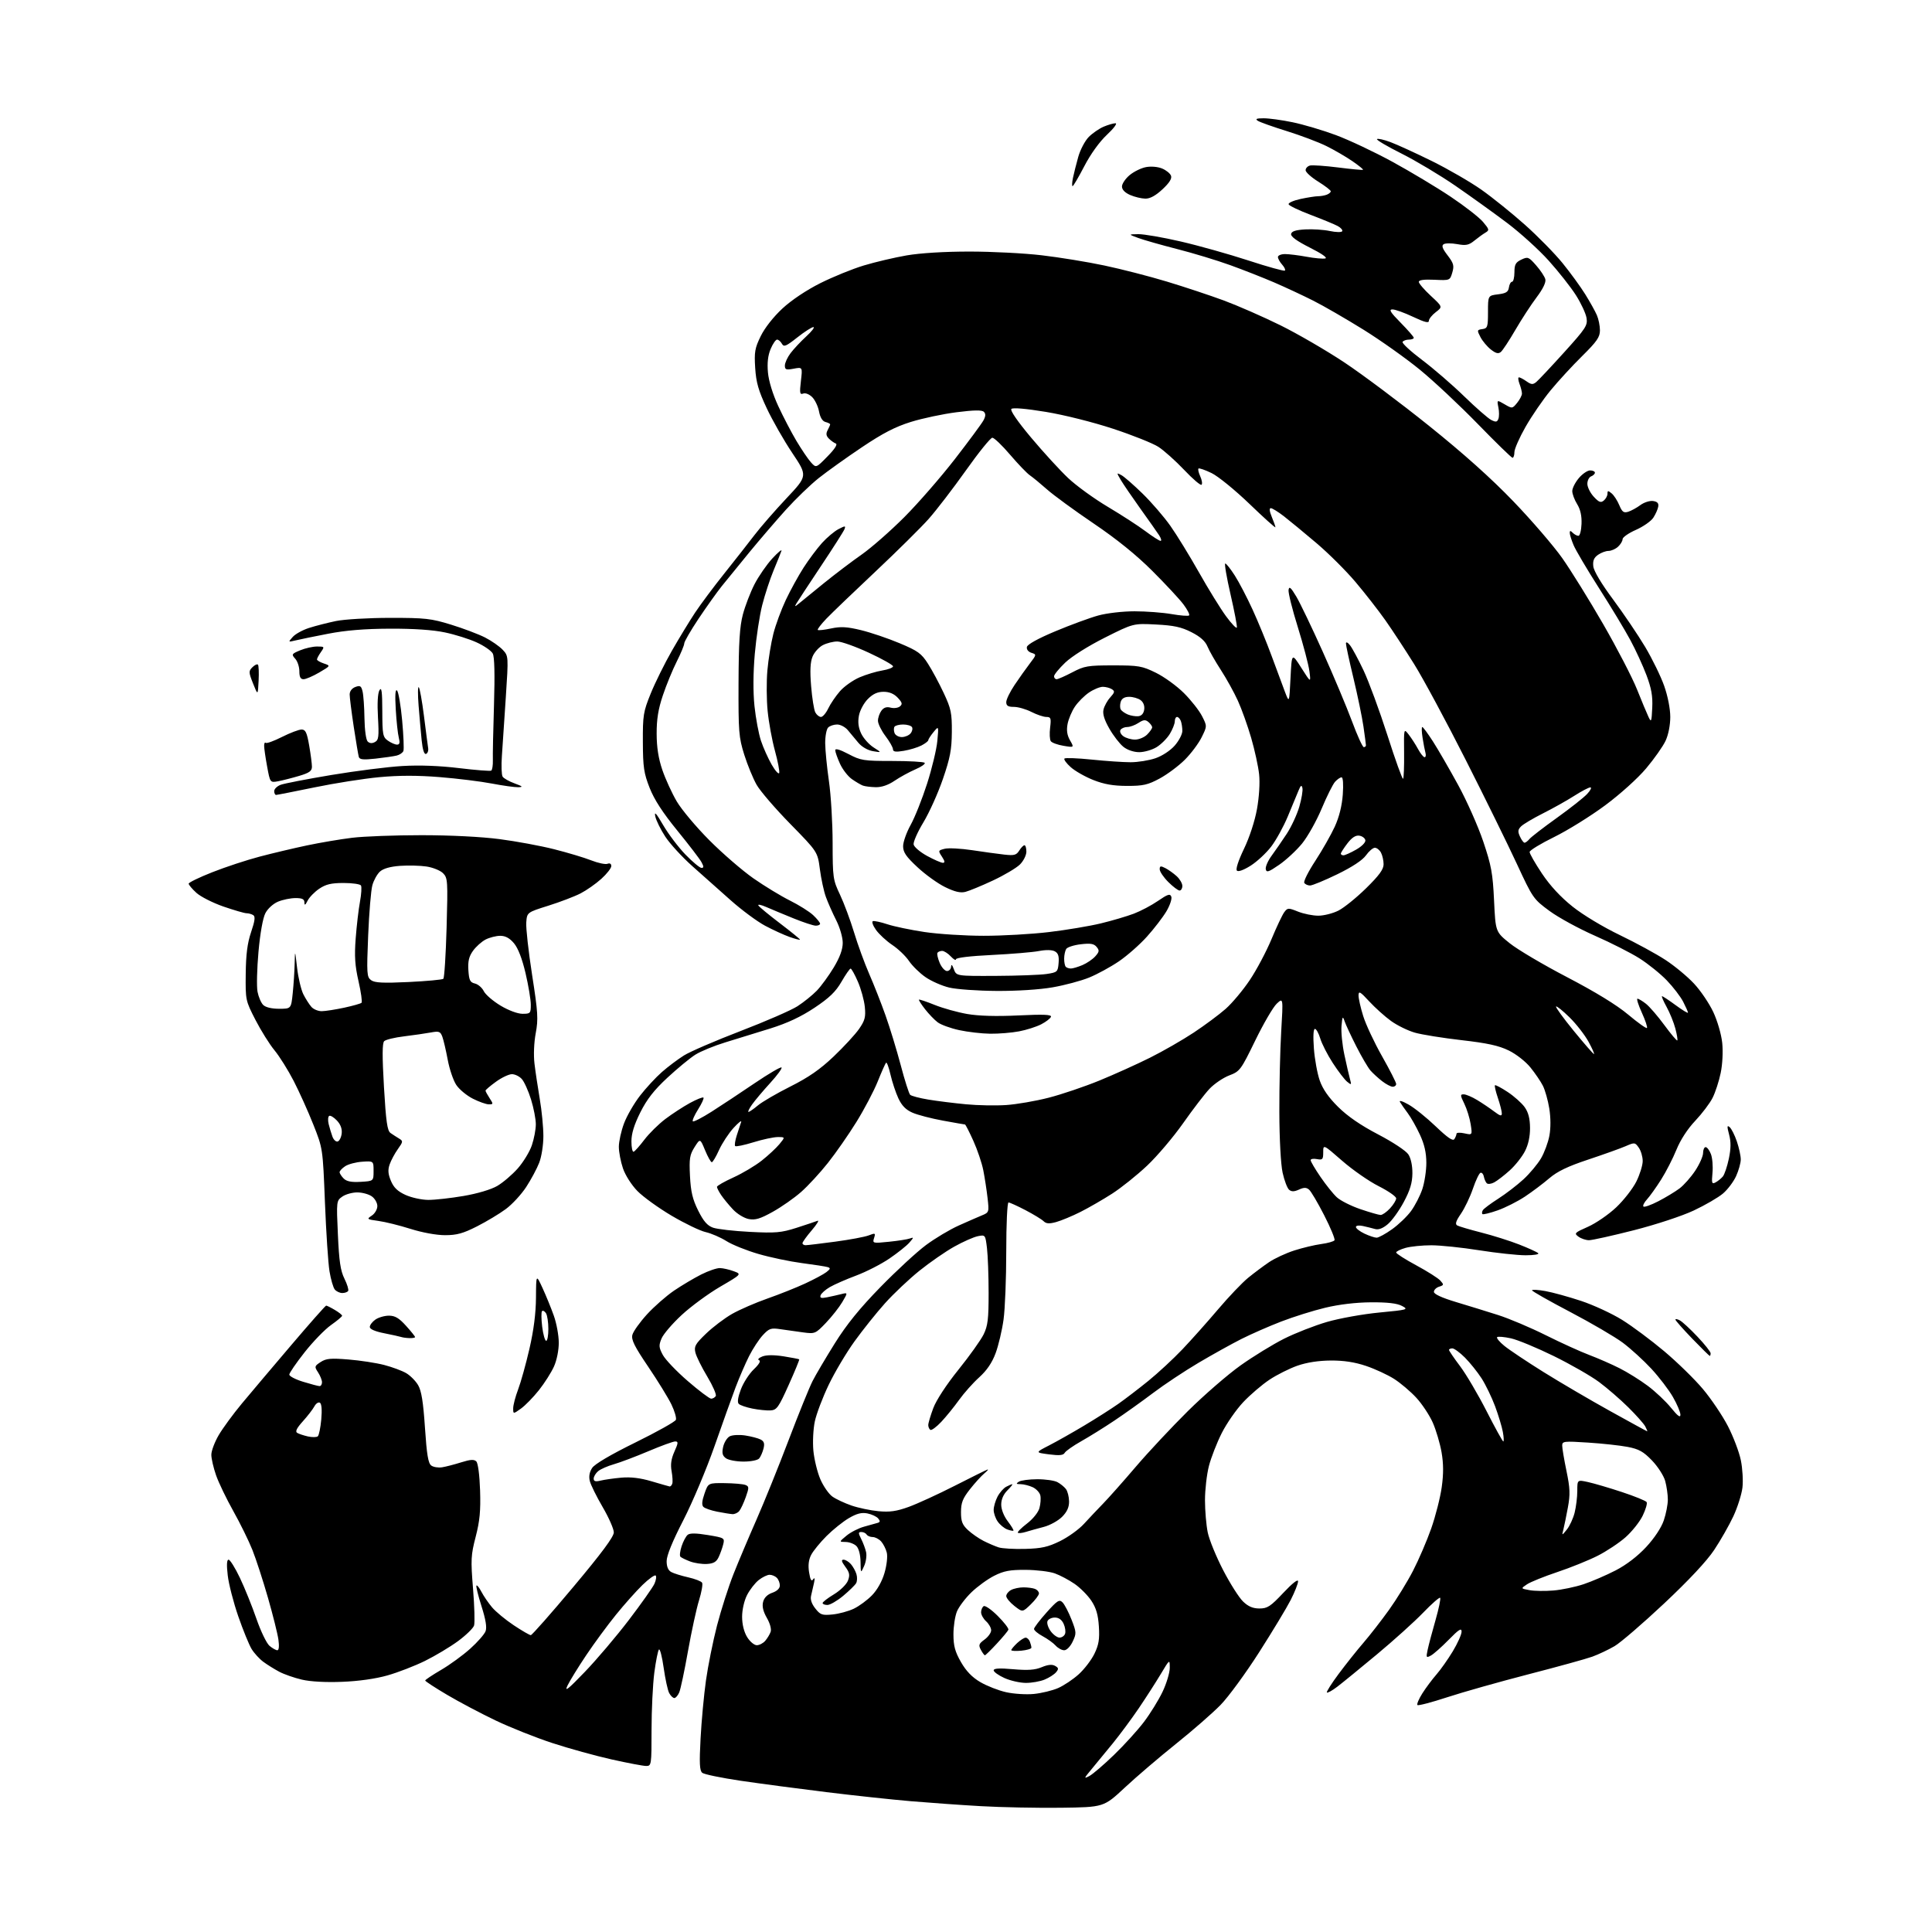 <?xml version="1.0" encoding="UTF-8" standalone="no"?>
<svg 
  version="1.1" 
  xmlns="http://www.w3.org/2000/svg" 
  xmlns:xlink="http://www.w3.org/1999/xlink" 
  xmlns:svg="http://www.w3.org/2000/svg"
  xmlns:rdf="http://www.w3.org/1999/02/22-rdf-syntax-ns#"
  xmlns:cc="http://creativecommons.org/ns#"
  xmlns:dc="http://purl.org/dc/elements/1.1/"
  viewBox="0 0 768 768"
  width="768"
  height="768"
>
<style>svg {background-color: white; }</style>"
<path stroke="none" fill="black" fill-rule="evenodd" d="M421.63,718.61C412.21,718.72 397.98,718.44 390.00,717.98C382.02,717.53 369.43,716.63 362.00,716.00C354.57,715.37 339.50,713.75 328.50,712.40C317.50,711.05 302.20,709.02 294.50,707.89C286.80,706.75 279.90,705.33 279.16,704.72C278.10,703.84 277.96,700.96 278.49,691.05C278.85,684.15 279.82,673.77 280.63,668.00C281.44,662.23 283.42,652.40 285.03,646.16C286.65,639.93 289.60,630.70 291.60,625.66C293.60,620.62 297.72,610.88 300.75,604.00C303.78,597.12 309.51,582.95 313.48,572.50C317.45,562.05 321.74,551.48 323.00,549.00C324.26,546.52 328.25,539.77 331.85,534.00C336.54,526.50 341.71,520.12 349.96,511.66C356.31,505.15 364.47,497.62 368.10,494.93C371.72,492.24 377.57,488.75 381.10,487.17C384.62,485.59 388.79,483.77 390.36,483.12C393.16,481.97 393.21,481.82 392.57,476.22C392.21,473.07 391.45,468.12 390.88,465.22C390.31,462.31 388.52,457.02 386.91,453.47C385.30,449.91 383.81,447.00 383.60,447.00C383.39,447.00 379.46,446.31 374.86,445.47C370.26,444.63 364.82,443.22 362.77,442.33C360.11,441.18 358.49,439.54 357.12,436.61C356.07,434.35 354.66,430.11 353.99,427.20C353.32,424.28 352.53,422.14 352.23,422.44C351.93,422.73 350.44,426.09 348.91,429.90C347.38,433.70 343.58,440.93 340.47,445.95C337.36,450.98 332.24,458.34 329.09,462.30C325.95,466.26 321.16,471.45 318.45,473.83C315.75,476.22 310.70,479.75 307.23,481.69C302.23,484.48 300.26,485.08 297.65,484.59C295.82,484.25 293.03,482.55 291.34,480.74C289.67,478.96 287.56,476.39 286.65,475.03C285.74,473.67 285.00,472.21 285.00,471.79C285.00,471.37 287.94,469.69 291.53,468.06C295.12,466.43 300.19,463.42 302.78,461.37C305.38,459.32 308.55,456.37 309.83,454.82C312.15,452.00 312.15,452.00 309.18,452.00C307.55,452.00 303.19,452.93 299.51,454.07C295.82,455.21 292.55,455.89 292.24,455.58C291.93,455.27 292.23,453.32 292.90,451.26C293.58,449.19 294.35,446.82 294.62,446.00C294.89,445.18 293.52,446.26 291.57,448.40C289.62,450.55 287.04,454.49 285.83,457.15C284.63,459.82 283.33,462.00 282.95,462.00C282.56,462.00 281.36,459.86 280.28,457.25C278.32,452.50 278.32,452.50 276.10,456.00C274.17,459.05 273.93,460.54 274.28,467.50C274.60,473.75 275.31,476.75 277.54,481.22C279.66,485.48 281.17,487.21 283.44,488.02C285.12,488.61 291.72,489.37 298.09,489.69C308.31,490.22 310.51,490.03 316.59,488.09C320.39,486.87 324.16,485.61 324.96,485.29C325.76,484.96 324.75,486.64 322.71,489.03C320.67,491.41 319.00,493.73 319.00,494.18C319.00,494.63 319.56,495.00 320.25,494.99C320.94,494.99 326.23,494.35 332.00,493.58C337.77,492.81 343.77,491.69 345.32,491.09C347.95,490.07 348.09,490.14 347.45,492.15C346.79,494.24 346.94,494.28 353.37,493.62C357.00,493.25 360.77,492.66 361.74,492.30C363.28,491.74 363.25,491.94 361.50,493.95C360.40,495.21 356.82,498.07 353.54,500.30C350.26,502.53 344.32,505.57 340.33,507.06C336.35,508.55 331.64,510.61 329.87,511.64C328.11,512.67 326.45,514.15 326.20,514.91C325.84,515.98 326.44,516.16 328.75,515.70C330.41,515.37 332.96,514.80 334.42,514.43C337.07,513.77 337.07,513.77 334.81,517.61C333.56,519.72 330.63,523.43 328.30,525.87C324.17,530.18 323.95,530.27 319.28,529.65C316.65,529.30 312.60,528.73 310.27,528.38C306.47,527.81 305.76,528.04 303.26,530.72C301.73,532.36 299.26,536.13 297.76,539.10C296.27,542.07 293.86,547.65 292.40,551.50C290.95,555.35 287.16,565.92 283.99,575.00C280.81,584.08 275.24,597.28 271.61,604.35C267.31,612.69 265.00,618.37 265.00,620.56C265.00,622.83 265.61,624.26 266.87,624.93C267.90,625.48 270.93,626.42 273.60,627.02C276.27,627.62 278.74,628.58 279.09,629.15C279.44,629.72 278.89,632.88 277.87,636.17C276.85,639.46 274.88,648.53 273.49,656.32C272.11,664.12 270.54,671.51 270.01,672.75C269.48,673.99 268.60,675.00 268.06,675.00C267.51,675.00 266.60,674.11 266.01,673.03C265.43,671.94 264.45,667.42 263.82,662.99C263.19,658.55 262.35,655.28 261.94,655.71C261.54,656.15 260.71,660.28 260.10,664.91C259.50,669.53 259.00,679.77 259.00,687.66C259.00,701.62 258.94,702.00 256.87,702.00C255.70,702.00 249.51,700.83 243.12,699.40C236.73,697.97 226.13,695.04 219.57,692.89C213.00,690.74 202.88,686.71 197.07,683.94C191.26,681.17 182.56,676.58 177.75,673.73C172.94,670.89 169.01,668.32 169.02,668.03C169.03,667.74 171.87,665.84 175.33,663.82C178.79,661.80 184.00,658.01 186.90,655.40C189.81,652.79 192.56,649.66 193.02,648.44C193.60,646.92 193.09,643.81 191.40,638.48C190.05,634.22 189.14,630.52 189.40,630.27C189.65,630.02 190.54,631.15 191.39,632.79C192.24,634.42 194.13,637.19 195.60,638.94C197.08,640.69 200.95,643.89 204.21,646.06C207.47,648.23 210.53,650.00 211.00,650.00C211.46,650.00 219.08,641.37 227.92,630.81C239.19,617.37 244.00,610.88 244.00,609.15C244.00,607.79 242.01,603.26 239.57,599.09C237.13,594.91 234.83,590.26 234.46,588.74C234.01,586.92 234.32,585.16 235.39,583.53C236.41,581.98 242.74,578.25 252.58,573.41C261.15,569.20 268.39,565.14 268.68,564.40C268.96,563.65 268.16,560.89 266.89,558.27C265.62,555.65 261.47,548.91 257.67,543.29C252.20,535.22 250.89,532.57 251.38,530.63C251.72,529.27 254.33,525.62 257.17,522.50C260.02,519.39 264.86,515.14 267.92,513.06C270.99,510.98 275.85,508.09 278.72,506.64C281.59,505.19 284.96,504.03 286.22,504.08C287.47,504.12 289.93,504.68 291.67,505.33C294.84,506.50 294.84,506.50 286.27,511.50C281.56,514.25 274.68,519.30 270.99,522.72C267.29,526.14 263.68,530.35 262.97,532.08C261.83,534.81 261.90,535.66 263.49,538.62C264.50,540.49 268.96,545.16 273.41,549.00C277.86,552.85 282.04,555.99 282.69,556.00C283.35,556.00 284.17,555.53 284.53,554.95C284.88,554.38 283.36,550.89 281.15,547.20C278.94,543.52 276.81,539.23 276.44,537.69C275.84,535.23 276.37,534.27 280.68,530.12C283.39,527.51 288.06,523.98 291.05,522.28C294.05,520.58 300.36,517.84 305.07,516.19C309.78,514.54 316.53,511.85 320.07,510.21C323.61,508.57 327.40,506.54 328.50,505.69C330.13,504.43 330.22,504.06 329.00,503.69C328.18,503.44 323.57,502.72 318.78,502.10C313.98,501.47 306.20,499.84 301.50,498.47C296.80,497.11 291.06,494.80 288.75,493.34C286.43,491.88 282.73,490.28 280.52,489.78C278.31,489.29 272.23,486.36 267.00,483.28C261.77,480.19 255.65,475.77 253.39,473.46C251.05,471.07 248.57,467.18 247.64,464.45C246.74,461.81 246.00,457.94 246.00,455.86C246.00,453.78 246.92,449.61 248.05,446.59C249.18,443.58 252.05,438.60 254.43,435.54C256.80,432.48 260.72,428.25 263.13,426.14C265.53,424.03 269.47,421.07 271.88,419.56C274.29,418.04 284.41,413.68 294.36,409.86C304.31,406.04 314.49,401.61 316.98,400.01C319.46,398.42 322.93,395.62 324.69,393.81C326.44,391.99 329.47,387.83 331.44,384.56C333.87,380.50 335.00,377.40 335.00,374.78C335.00,372.62 333.86,368.68 332.39,365.79C330.96,362.96 329.12,358.81 328.31,356.57C327.49,354.33 326.42,349.38 325.92,345.56C325.01,338.61 325.01,338.61 314.19,327.56C308.23,321.48 302.20,314.48 300.79,312.00C299.37,309.52 297.15,304.12 295.85,300.00C293.68,293.08 293.51,290.89 293.58,271.50C293.64,255.41 294.04,249.05 295.30,244.28C296.21,240.85 298.28,235.45 299.91,232.28C301.54,229.10 304.74,224.47 307.01,222.00C309.29,219.53 310.92,218.18 310.63,219.00C310.35,219.82 308.94,223.32 307.51,226.76C306.08,230.20 304.05,236.39 303.00,240.51C301.94,244.63 300.62,253.38 300.04,259.95C299.38,267.61 299.34,275.07 299.92,280.70C300.43,285.54 301.59,291.75 302.51,294.50C303.43,297.25 305.35,301.51 306.77,303.98C308.19,306.44 309.53,307.92 309.75,307.26C309.96,306.61 309.20,302.64 308.05,298.44C306.89,294.24 305.59,287.13 305.15,282.65C304.70,278.17 304.66,270.90 305.05,266.49C305.44,262.09 306.50,255.56 307.41,251.99C308.31,248.42 310.55,242.35 312.37,238.50C314.19,234.65 317.37,228.86 319.44,225.64C321.51,222.42 324.81,218.01 326.77,215.83C328.74,213.65 331.69,211.18 333.32,210.33C336.00,208.95 336.23,208.95 335.70,210.35C335.37,211.21 331.11,217.89 326.23,225.20C321.36,232.52 316.98,239.18 316.51,240.00C315.81,241.24 315.99,241.22 317.58,239.91C318.64,239.03 323.10,235.40 327.50,231.83C331.90,228.27 338.65,223.15 342.50,220.46C346.35,217.77 354.00,211.06 359.51,205.54C365.01,200.02 374.06,189.62 379.62,182.44C385.18,175.26 390.28,168.35 390.95,167.09C391.83,165.45 391.88,164.48 391.11,163.71C390.35,162.95 387.23,162.99 380.27,163.87C374.90,164.55 366.73,166.28 362.12,167.71C355.86,169.66 350.91,172.22 342.62,177.79C336.50,181.89 328.79,187.40 325.48,190.03C322.17,192.66 316.28,198.34 312.39,202.65C308.50,206.97 301.99,214.55 297.91,219.51C293.84,224.46 288.89,230.54 286.91,233.01C284.94,235.48 280.78,241.32 277.66,245.99C274.55,250.66 272.00,255.06 272.00,255.77C272.00,256.48 270.65,259.72 269.01,262.99C267.36,266.25 264.89,272.27 263.51,276.38C261.66,281.87 261.01,285.92 261.03,291.68C261.04,297.10 261.74,301.51 263.29,306.06C264.52,309.66 267.09,315.29 269.01,318.56C270.93,321.83 276.77,328.79 282.00,334.03C287.22,339.28 295.10,346.08 299.50,349.16C303.90,352.23 310.43,356.20 314.00,357.98C317.57,359.76 321.74,362.37 323.25,363.79C324.76,365.21 326.00,366.74 326.00,367.19C326.00,367.63 325.21,367.98 324.25,367.97C323.29,367.95 319.35,366.65 315.50,365.09C311.65,363.53 306.77,361.50 304.66,360.58C302.55,359.65 301.11,359.37 301.47,359.95C301.83,360.53 305.69,363.72 310.06,367.04C314.43,370.37 318.00,373.27 318.00,373.50C318.00,373.73 316.16,373.26 313.92,372.47C311.68,371.68 307.28,369.67 304.15,368.00C301.01,366.33 294.86,361.78 290.48,357.89C286.09,353.99 279.20,347.86 275.17,344.27C271.14,340.67 266.32,335.42 264.48,332.61C262.63,329.80 260.83,326.15 260.48,324.50C260.02,322.34 260.89,323.30 263.59,327.94C265.65,331.49 269.65,336.78 272.47,339.69C275.30,342.61 278.17,345.00 278.84,345.00C279.80,345.00 279.81,344.51 278.87,342.75C278.21,341.51 273.89,335.87 269.27,330.20C263.46,323.08 260.06,317.84 258.24,313.20C255.95,307.38 255.59,304.99 255.55,295.00C255.50,284.33 255.73,282.93 258.68,275.66C260.43,271.35 264.22,263.70 267.10,258.66C269.99,253.62 274.14,246.80 276.33,243.50C278.52,240.20 283.73,233.22 287.91,227.99C292.08,222.77 297.47,215.90 299.87,212.75C302.28,209.59 308.02,202.99 312.63,198.09C321.03,189.17 321.03,189.17 314.95,180.08C311.60,175.08 307.02,167.05 304.77,162.24C301.50,155.27 300.57,152.04 300.20,146.28C299.80,139.93 300.06,138.39 302.41,133.60C304.00,130.34 307.47,125.93 311.03,122.63C314.64,119.29 320.57,115.33 326.09,112.56C331.09,110.06 338.86,106.89 343.35,105.54C347.83,104.18 355.50,102.38 360.38,101.53C365.86,100.59 375.43,100.00 385.39,100.00C394.26,100.00 407.19,100.66 414.12,101.48C421.06,102.29 432.25,104.11 438.99,105.54C445.73,106.96 456.93,109.84 463.87,111.94C470.82,114.04 481.00,117.42 486.50,119.45C492.00,121.49 502.09,125.91 508.93,129.28C515.76,132.65 527.24,139.31 534.43,144.09C541.62,148.87 556.73,160.18 568.00,169.23C581.75,180.26 592.83,190.18 601.63,199.34C608.85,206.85 617.57,216.98 621.01,221.85C624.44,226.72 631.77,238.53 637.29,248.10C642.81,257.67 648.85,269.32 650.72,274.00C652.59,278.68 654.65,283.62 655.31,285.00C656.39,287.28 656.53,286.95 656.79,281.39C657.02,276.73 656.47,273.64 654.50,268.39C653.07,264.60 650.17,258.28 648.04,254.35C645.92,250.41 640.33,241.14 635.61,233.76C630.89,226.37 626.35,218.69 625.52,216.69C624.68,214.70 624.00,212.51 624.00,211.83C624.00,210.87 624.27,210.87 625.20,211.80C625.86,212.46 626.87,213.00 627.45,213.00C628.03,213.00 628.58,210.87 628.68,208.26C628.81,205.06 628.24,202.50 626.93,200.39C625.87,198.67 625.00,196.34 625.00,195.21C625.00,194.08 626.17,191.77 627.59,190.08C629.01,188.38 631.04,187.00 632.09,187.00C633.14,187.00 634.00,187.40 634.00,187.89C634.00,188.38 633.33,189.05 632.50,189.36C631.67,189.68 631.00,191.01 631.00,192.32C631.00,193.63 632.14,195.94 633.54,197.45C635.60,199.67 636.35,199.96 637.54,198.97C638.34,198.30 639.00,197.08 639.00,196.26C639.00,194.97 639.24,194.95 640.65,196.13C641.57,196.88 642.93,198.99 643.69,200.81C644.84,203.55 645.44,203.99 647.27,203.42C648.47,203.03 650.65,201.84 652.09,200.77C653.54,199.70 655.80,198.98 657.11,199.16C658.83,199.40 659.41,200.04 659.17,201.41C658.99,202.46 658.11,204.44 657.21,205.81C656.31,207.18 653.20,209.35 650.29,210.64C647.38,211.92 645.00,213.59 645.00,214.33C645.00,215.08 644.18,216.43 643.17,217.35C642.17,218.26 640.47,219.00 639.39,219.00C638.32,219.00 636.45,219.70 635.24,220.55C633.61,221.69 633.11,222.89 633.36,225.13C633.56,226.99 636.61,232.09 641.25,238.33C645.40,243.92 651.12,252.38 653.96,257.13C656.79,261.88 660.20,268.86 661.53,272.63C662.97,276.71 663.96,281.73 663.96,285.00C663.96,288.28 663.20,292.11 662.08,294.50C661.05,296.70 657.59,301.62 654.39,305.42C651.04,309.40 644.10,315.66 638.08,320.13C632.31,324.41 623.20,330.07 617.84,332.71C612.48,335.34 608.08,338.02 608.05,338.67C608.02,339.31 610.23,343.16 612.95,347.24C616.21,352.11 620.38,356.61 625.15,360.41C629.31,363.73 637.31,368.54 643.95,371.73C650.30,374.79 658.46,379.23 662.08,381.61C665.70,383.98 670.79,388.20 673.39,390.99C676.00,393.77 679.45,398.87 681.06,402.31C682.70,405.81 684.26,411.20 684.61,414.55C684.97,418.03 684.72,423.05 684.00,426.52C683.32,429.81 681.87,434.27 680.77,436.43C679.68,438.59 676.57,442.69 673.88,445.54C670.85,448.73 667.99,453.14 666.41,457.03C665.00,460.50 662.26,465.85 660.31,468.92C658.37,471.99 655.85,475.51 654.72,476.75C653.59,477.98 652.94,479.28 653.29,479.62C653.64,479.97 656.30,479.02 659.21,477.52C662.12,476.01 665.91,473.72 667.63,472.43C669.35,471.14 672.16,467.96 673.88,465.37C675.59,462.78 677.00,459.61 677.00,458.33C677.00,457.05 677.46,456.00 678.02,456.00C678.59,456.00 679.53,457.24 680.11,458.75C680.70,460.26 680.98,463.62 680.74,466.20C680.35,470.37 680.49,470.81 681.98,470.01C682.91,469.51 684.20,468.46 684.86,467.67C685.52,466.87 686.59,463.70 687.24,460.61C688.09,456.52 688.12,453.91 687.34,450.99C686.48,447.74 686.52,447.18 687.56,448.05C688.27,448.64 689.56,451.20 690.43,453.74C691.29,456.28 691.99,459.51 691.98,460.93C691.97,462.34 691.13,465.32 690.12,467.54C689.11,469.76 686.76,472.88 684.89,474.46C683.03,476.04 677.81,479.07 673.30,481.19C668.64,483.38 658.35,486.77 649.52,489.03C640.95,491.21 632.92,493.00 631.66,493.00C630.41,493.00 628.52,492.37 627.46,491.59C625.66,490.27 625.90,490.02 631.27,487.65C634.42,486.25 639.47,482.78 642.47,479.94C645.48,477.10 649.07,472.48 650.47,469.69C651.86,466.89 653.00,463.22 653.00,461.53C653.00,459.83 652.30,457.45 651.45,456.23C649.95,454.09 649.78,454.07 646.20,455.63C644.16,456.52 637.49,458.90 631.37,460.94C623.20,463.65 619.09,465.63 615.87,468.38C613.47,470.44 609.11,473.72 606.18,475.67C603.25,477.61 598.36,480.08 595.31,481.15C592.26,482.22 589.55,482.88 589.28,482.62C589.02,482.35 589.10,481.65 589.47,481.05C589.83,480.46 592.59,478.40 595.60,476.48C598.60,474.56 603.10,471.10 605.60,468.80C608.10,466.50 611.23,462.75 612.57,460.47C613.91,458.19 615.41,454.13 615.91,451.45C616.47,448.46 616.45,444.29 615.87,440.66C615.34,437.40 614.20,433.33 613.33,431.62C612.46,429.90 610.23,426.62 608.36,424.32C606.47,421.97 602.68,419.01 599.74,417.58C595.77,415.64 591.22,414.65 581.00,413.48C573.58,412.63 565.22,411.29 562.44,410.50C559.65,409.70 555.38,407.61 552.94,405.84C550.50,404.08 546.61,400.58 544.29,398.07C540.69,394.16 540.07,393.81 540.04,395.66C540.02,396.85 540.85,400.56 541.90,403.91C542.94,407.26 546.31,414.46 549.40,419.90C552.48,425.35 555.00,430.30 555.00,430.90C555.00,431.51 554.39,432.00 553.63,432.00C552.88,432.00 550.97,430.99 549.38,429.76C547.80,428.53 545.71,426.61 544.75,425.51C543.79,424.40 541.28,420.12 539.18,416.00C537.08,411.87 534.98,407.37 534.51,406.00C533.76,403.77 533.62,403.96 533.27,407.81C533.06,410.18 533.57,415.36 534.42,419.31C535.26,423.27 536.27,427.62 536.65,429.00C537.30,431.33 537.22,431.40 535.50,430.00C534.49,429.18 531.93,425.83 529.82,422.58C527.70,419.32 525.46,414.93 524.83,412.83C524.20,410.72 523.24,409.00 522.70,409.00C522.09,409.00 521.93,411.94 522.29,416.75C522.60,421.01 523.65,426.75 524.61,429.50C525.79,432.90 528.13,436.27 531.93,440.02C535.67,443.73 540.90,447.33 547.84,450.95C553.66,453.99 558.91,457.46 559.84,458.89C560.86,460.44 561.48,463.37 561.45,466.46C561.41,470.20 560.53,473.13 558.03,477.80C556.18,481.27 553.32,485.24 551.67,486.63C549.66,488.32 547.99,488.95 546.59,488.55C545.44,488.22 543.26,487.68 541.75,487.35C540.17,487.01 539.00,487.18 539.00,487.76C539.00,488.32 540.53,489.50 542.40,490.39C544.27,491.27 546.44,492.00 547.23,492.00C548.01,492.00 550.77,490.49 553.36,488.65C555.95,486.81 559.35,483.55 560.92,481.40C562.49,479.26 564.50,475.35 565.39,472.72C566.27,470.08 567.00,465.36 566.99,462.22C566.98,458.20 566.22,454.87 564.42,451.01C563.02,447.99 560.85,444.16 559.61,442.51C558.37,440.85 556.98,438.87 556.53,438.10C556.03,437.27 557.41,437.66 559.91,439.07C562.23,440.37 567.10,444.28 570.73,447.76C575.53,452.34 577.56,453.72 578.15,452.79C578.60,452.08 578.98,451.13 578.98,450.67C578.99,450.21 580.42,450.15 582.15,450.53C585.29,451.22 585.29,451.22 584.61,446.86C584.23,444.46 583.10,440.81 582.09,438.75C580.44,435.38 580.41,435.00 581.88,435.02C582.77,435.03 585.16,436.04 587.18,437.27C589.21,438.49 592.24,440.54 593.93,441.82C596.35,443.64 597.00,443.81 597.00,442.60C597.00,441.76 596.29,438.99 595.43,436.44C594.56,433.89 594.04,431.63 594.26,431.41C594.48,431.19 596.76,432.39 599.33,434.09C601.90,435.79 604.93,438.50 606.08,440.11C607.54,442.16 608.18,444.63 608.21,448.31C608.24,451.73 607.54,454.99 606.20,457.60C605.07,459.82 602.35,463.26 600.16,465.24C597.97,467.22 595.19,469.36 593.98,470.01C592.77,470.66 591.43,470.81 590.99,470.34C590.55,469.88 590.04,468.69 589.85,467.70C589.66,466.71 589.06,466.03 588.53,466.20C587.99,466.36 586.64,469.20 585.51,472.50C584.39,475.80 582.24,480.28 580.75,482.47C578.73,485.40 578.35,486.62 579.28,487.14C579.97,487.52 584.29,488.80 588.88,489.97C593.48,491.14 600.22,493.27 603.87,494.70C607.52,496.13 610.93,497.68 611.45,498.15C611.98,498.63 609.80,498.99 606.45,498.99C603.18,498.98 594.88,498.09 588.00,497.00C581.12,495.91 572.58,495.02 569.00,495.02C565.42,495.01 560.81,495.48 558.75,496.05C556.69,496.63 555.00,497.45 555.00,497.89C555.00,498.33 558.59,500.62 562.97,502.98C567.35,505.34 571.66,508.07 572.54,509.04C574.03,510.69 573.99,510.87 572.07,511.48C570.93,511.84 570.00,512.76 570.00,513.54C570.00,514.43 573.17,515.89 578.75,517.57C583.56,519.01 591.10,521.34 595.50,522.74C599.90,524.14 608.45,527.76 614.50,530.78C620.55,533.80 628.33,537.34 631.80,538.64C635.26,539.95 640.66,542.31 643.80,543.90C646.94,545.48 651.98,548.62 655.00,550.88C658.03,553.14 662.19,557.06 664.25,559.61C666.92,562.90 668.00,563.70 667.99,562.37C667.99,561.34 666.65,558.18 665.02,555.34C663.40,552.50 659.53,547.45 656.44,544.10C653.34,540.76 648.24,536.11 645.10,533.76C641.96,531.42 632.55,525.92 624.20,521.54C615.84,517.16 609.00,513.28 609.00,512.92C609.00,512.57 611.36,512.69 614.25,513.21C617.14,513.72 623.55,515.49 628.50,517.13C633.45,518.77 640.79,522.17 644.81,524.67C648.84,527.17 656.36,532.78 661.53,537.12C666.70,541.47 673.63,548.23 676.92,552.15C680.22,556.07 684.69,562.70 686.86,566.89C689.02,571.08 691.34,577.18 692.01,580.46C692.68,583.74 692.97,588.64 692.65,591.34C692.32,594.05 690.70,599.19 689.03,602.76C687.36,606.33 683.93,612.35 681.41,616.13C678.48,620.54 671.33,628.19 661.51,637.41C653.08,645.33 644.21,652.96 641.81,654.37C639.40,655.78 635.42,657.66 632.97,658.55C630.51,659.44 619.05,662.60 607.50,665.58C595.95,668.57 581.45,672.66 575.27,674.69C569.10,676.72 563.78,678.11 563.45,677.78C563.12,677.46 564.00,675.38 565.39,673.17C566.79,670.96 569.30,667.59 570.97,665.68C572.64,663.78 575.58,659.61 577.51,656.42C579.43,653.23 581.00,649.71 581.00,648.61C581.00,647.02 579.94,647.69 575.88,651.83C573.07,654.70 569.88,657.53 568.79,658.11C566.94,659.10 566.85,658.94 567.51,655.84C567.89,654.00 569.29,648.72 570.62,644.10C571.94,639.47 572.78,635.45 572.48,635.15C572.19,634.85 569.14,637.52 565.72,641.07C562.30,644.62 554.04,652.07 547.37,657.62C540.70,663.17 533.60,668.97 531.59,670.50C529.59,672.03 527.73,673.06 527.46,672.80C527.20,672.53 529.30,669.21 532.13,665.41C534.96,661.61 539.40,656.02 542.01,653.00C544.61,649.98 549.18,644.09 552.17,639.93C555.15,635.77 559.44,628.80 561.69,624.43C563.95,620.07 567.21,612.48 568.94,607.57C570.66,602.66 572.54,595.28 573.11,591.16C573.85,585.83 573.83,581.85 573.04,577.28C572.42,573.76 570.85,568.46 569.55,565.51C568.24,562.56 565.30,558.11 563.01,555.63C560.72,553.14 556.74,549.77 554.17,548.13C551.60,546.50 546.58,544.17 543.00,542.97C538.52,541.46 534.17,540.80 529.00,540.83C524.17,540.86 519.45,541.59 515.75,542.88C512.59,543.99 507.59,546.49 504.64,548.45C501.70,550.40 497.01,554.41 494.23,557.35C491.46,560.28 487.60,565.83 485.66,569.68C483.72,573.53 481.43,579.40 480.57,582.73C479.71,586.06 479.00,592.19 479.00,596.35C479.00,600.50 479.50,606.29 480.10,609.20C480.71,612.12 483.47,618.86 486.24,624.19C489.00,629.52 492.56,635.12 494.15,636.64C496.21,638.62 498.06,639.40 500.66,639.40C503.82,639.40 505.05,638.59 510.15,633.17C513.75,629.35 516.00,627.58 516.00,628.60C516.00,629.51 514.70,632.81 513.12,635.93C511.53,639.05 505.89,648.41 500.57,656.73C495.26,665.05 488.35,674.50 485.21,677.72C482.07,680.94 474.10,687.90 467.50,693.18C460.90,698.46 451.73,706.30 447.13,710.59C438.77,718.39 438.77,718.39 421.63,718.61zM433.03,706.00C434.39,705.28 438.81,701.49 442.84,697.59C446.88,693.69 452.23,687.80 454.73,684.50C457.23,681.20 460.57,675.80 462.14,672.50C463.71,669.20 465.00,664.92 465.00,663.00C464.99,659.50 464.99,659.50 461.40,665.50C459.42,668.80 455.51,674.88 452.72,679.00C449.93,683.12 445.27,689.42 442.36,693.00C439.45,696.58 435.60,701.26 433.81,703.40C430.84,706.97 430.77,707.19 433.03,706.00zM411.00,673.37C414.02,673.07 418.36,672.02 420.62,671.03C422.89,670.04 426.58,667.57 428.81,665.55C431.05,663.53 433.86,659.85 435.05,657.39C436.78,653.82 437.14,651.60 436.82,646.57C436.53,641.91 435.74,639.21 433.85,636.35C432.44,634.21 429.44,631.19 427.19,629.63C424.94,628.07 421.39,626.19 419.30,625.44C417.21,624.70 412.00,624.07 407.72,624.04C401.42,624.01 399.03,624.46 395.18,626.41C392.57,627.73 388.50,630.69 386.13,632.99C383.77,635.28 381.19,638.69 380.41,640.55C379.64,642.41 379.00,646.54 379.01,649.72C379.02,654.30 379.64,656.58 382.00,660.70C384.07,664.31 386.44,666.76 389.72,668.68C392.32,670.20 396.93,672.01 399.97,672.68C403.01,673.36 407.98,673.67 411.00,673.37zM232.46,664.62C237.16,659.74 245.04,650.45 249.98,643.97C254.91,637.50 259.48,631.03 260.14,629.60C260.79,628.16 261.02,626.68 260.64,626.31C260.27,625.93 257.90,627.62 255.39,630.06C252.88,632.50 248.13,637.84 244.83,641.92C241.53,645.99 236.23,653.19 233.06,657.92C229.89,662.64 226.54,668.08 225.61,670.00C224.28,672.75 225.75,671.60 232.46,664.62zM136.00,668.55C129.50,668.81 123.41,668.48 120.00,667.68C116.97,666.97 112.92,665.56 111.00,664.54C109.08,663.52 106.23,661.75 104.69,660.61C103.14,659.47 101.04,657.17 100.02,655.51C99.01,653.86 96.62,648.00 94.71,642.50C92.81,637.00 90.92,629.69 90.53,626.25C90.04,622.06 90.15,620.00 90.86,620.00C91.45,620.00 93.48,623.26 95.38,627.25C97.28,631.24 100.23,638.55 101.94,643.50C103.65,648.45 105.99,653.29 107.14,654.25C108.28,655.21 109.68,656.00 110.25,656.00C110.88,656.00 111.04,654.38 110.67,651.75C110.34,649.41 108.47,641.94 106.52,635.14C104.57,628.34 101.79,619.79 100.34,616.14C98.89,612.49 95.47,605.54 92.75,600.69C90.03,595.85 86.95,589.45 85.90,586.47C84.86,583.49 84.00,579.80 84.01,578.27C84.01,576.75 85.33,573.25 86.93,570.50C88.54,567.75 92.69,562.08 96.17,557.90C99.65,553.72 108.49,543.26 115.82,534.65C123.14,526.04 129.37,519.00 129.66,519.00C129.95,519.00 131.50,519.77 133.10,520.72C134.69,521.66 136.00,522.70 136.00,523.02C136.00,523.35 134.01,525.02 131.58,526.73C129.15,528.44 124.43,533.31 121.08,537.56C117.74,541.80 115.00,545.79 115.00,546.43C115.00,547.07 117.49,548.36 120.54,549.29C123.59,550.23 126.51,551.00 127.04,551.00C127.57,551.00 128.00,550.31 128.00,549.46C128.00,548.62 127.29,546.85 126.43,545.53C124.94,543.26 124.99,543.05 127.46,541.43C129.64,540.01 131.45,539.84 138.52,540.42C143.17,540.79 149.56,541.78 152.73,542.60C155.90,543.43 159.83,544.88 161.46,545.84C163.09,546.79 165.24,548.95 166.22,550.64C167.54,552.90 168.25,557.33 168.93,567.56C169.64,578.24 170.22,581.68 171.43,582.57C172.29,583.20 174.24,583.52 175.75,583.27C177.26,583.03 180.68,582.14 183.34,581.30C187.01,580.15 188.46,580.06 189.34,580.94C190.02,581.62 190.64,586.38 190.84,592.46C191.10,600.56 190.72,604.59 189.10,610.86C187.19,618.20 187.10,619.97 188.04,631.55C188.61,638.51 188.79,645.09 188.45,646.17C188.10,647.25 185.23,650.04 182.07,652.37C178.90,654.70 172.98,658.24 168.91,660.25C164.83,662.25 158.12,664.85 154.00,666.01C149.33,667.34 142.53,668.30 136.00,668.55zM407.78,668.98C405.43,668.97 401.59,668.09 399.25,667.03C396.91,665.97 395.00,664.59 395.00,663.98C395.00,663.19 397.31,663.06 402.77,663.54C408.64,664.05 411.42,663.85 414.11,662.73C416.56,661.71 418.21,661.54 419.39,662.20C420.83,663.00 420.90,663.42 419.81,664.74C419.09,665.60 417.05,666.92 415.28,667.65C413.51,668.39 410.14,668.99 407.78,668.98zM391.51,658.00C391.27,658.00 390.55,657.02 389.91,655.83C388.90,653.95 389.10,653.40 391.37,651.75C392.82,650.69 394.00,649.04 394.00,648.07C394.00,647.10 393.10,645.50 392.00,644.50C390.90,643.50 390.00,641.89 390.00,640.90C390.00,639.92 390.47,638.83 391.04,638.47C391.62,638.12 394.14,639.87 396.64,642.38C399.14,644.88 401.04,647.34 400.85,647.85C400.66,648.36 398.58,650.86 396.23,653.39C393.88,655.93 391.76,658.00 391.51,658.00zM406.00,656.17C403.80,656.38 402.00,656.28 402.00,655.95C402.00,655.62 403.04,654.37 404.31,653.17C405.59,651.98 407.11,651.00 407.71,651.00C408.30,651.00 409.06,651.71 409.39,652.58C409.73,653.45 410.00,654.53 410.00,654.98C410.00,655.42 408.20,655.96 406.00,656.17zM423.04,656.00C422.09,656.00 420.55,655.16 419.63,654.14C418.71,653.12 416.39,651.45 414.48,650.42C412.56,649.39 411.02,648.09 411.04,647.52C411.07,646.96 413.30,644.03 416.01,641.00C420.37,636.14 421.10,635.68 422.40,637.00C423.21,637.83 424.80,640.89 425.95,643.82C427.91,648.85 427.94,649.33 426.40,652.57C425.47,654.53 424.03,656.00 423.04,656.00zM300.83,654.00C301.85,654.00 303.37,653.21 304.19,652.25C305.02,651.29 305.99,649.68 306.34,648.69C306.72,647.62 306.10,645.33 304.83,643.13C303.37,640.58 302.89,638.57 303.34,636.80C303.76,635.11 305.04,633.83 306.99,633.15C308.88,632.50 310.00,631.41 310.00,630.25C310.00,629.23 309.46,627.86 308.80,627.20C308.14,626.54 306.85,626.00 305.93,626.00C305.02,626.00 303.07,626.94 301.61,628.09C300.14,629.25 298.06,631.93 296.97,634.05C295.82,636.31 295.00,639.91 295.00,642.71C295.01,645.72 295.74,648.71 296.99,650.75C298.08,652.54 299.81,654.00 300.83,654.00zM421.14,650.97C422.05,650.99 423.05,650.32 423.37,649.49C423.69,648.66 423.44,646.86 422.81,645.49C422.07,643.86 420.86,643.00 419.31,643.00C418.00,643.00 416.69,643.65 416.38,644.45C416.08,645.24 416.65,647.03 417.66,648.42C418.67,649.80 420.24,650.95 421.14,650.97zM330.91,641.78C333.43,641.54 337.24,640.51 339.37,639.50C341.49,638.49 344.77,636.08 346.64,634.15C348.73,632.00 350.65,628.57 351.61,625.25C352.50,622.19 352.89,618.70 352.51,617.18C352.15,615.71 351.13,613.71 350.27,612.75C349.40,611.79 347.89,611.00 346.90,611.00C345.92,611.00 344.84,610.55 344.50,610.00C344.16,609.45 343.22,609.00 342.42,609.00C341.15,609.00 341.14,609.37 342.33,611.75C343.10,613.26 343.98,615.62 344.29,617.00C344.60,618.38 344.25,620.85 343.51,622.50C342.16,625.50 342.16,625.50 342.08,620.82C342.03,618.00 341.38,615.52 340.43,614.57C339.56,613.71 337.65,612.98 336.18,612.96C333.50,612.93 333.50,612.93 336.50,610.45C338.15,609.08 341.30,607.47 343.50,606.87C345.70,606.27 348.11,605.59 348.86,605.37C349.90,605.07 349.95,604.65 349.09,603.61C348.47,602.86 346.55,601.96 344.82,601.61C342.50,601.15 340.61,601.63 337.44,603.48C335.09,604.86 331.10,608.06 328.56,610.60C326.02,613.14 323.27,616.51 322.45,618.09C321.44,620.04 321.18,622.27 321.63,625.06C322.10,628.00 322.55,628.79 323.22,627.83C323.85,626.93 323.97,627.39 323.58,629.25C323.26,630.76 322.74,633.02 322.43,634.27C322.05,635.77 322.61,637.51 324.09,639.38C326.09,641.93 326.80,642.18 330.91,641.78zM409.74,637.77C406.48,640.93 406.48,640.93 403.24,638.39C401.46,637.00 400.00,635.23 400.00,634.46C400.00,633.70 400.87,632.60 401.93,632.04C403.00,631.47 405.21,631.00 406.85,631.00C408.49,631.00 410.55,631.27 411.42,631.61C412.29,631.94 413.00,632.75 413.00,633.41C413.00,634.07 411.53,636.03 409.74,637.77zM328.91,638.00C327.86,638.00 327.00,637.66 327.00,637.24C327.00,636.83 329.03,635.26 331.52,633.76C334.03,632.24 336.50,629.82 337.07,628.32C337.91,626.11 337.72,625.11 336.02,622.81C334.51,620.77 334.32,620.00 335.32,620.00C336.07,620.00 337.38,620.79 338.23,621.75C339.07,622.71 340.07,624.50 340.44,625.73C340.82,626.96 340.76,628.59 340.31,629.37C339.86,630.14 337.54,632.40 335.16,634.39C332.77,636.37 329.95,638.00 328.91,638.00zM617.50,632.25C620.80,631.98 626.20,630.85 629.50,629.75C632.80,628.65 638.54,626.17 642.26,624.25C646.54,622.03 651.00,618.61 654.40,614.94C657.66,611.42 660.40,607.28 661.38,604.39C662.27,601.78 663.00,598.04 662.99,596.07C662.99,594.11 662.51,590.79 661.94,588.71C661.36,586.62 659.00,582.96 656.69,580.56C653.27,577.01 651.49,576.03 647.00,575.16C643.98,574.58 636.89,573.81 631.25,573.45C621.69,572.83 621.00,572.91 621.00,574.64C620.99,575.66 621.76,580.21 622.70,584.74C624.13,591.63 624.22,594.02 623.26,599.24C622.62,602.68 621.82,606.62 621.47,608.00C620.83,610.50 620.83,610.50 622.86,608.00C623.97,606.62 625.36,603.61 625.94,601.31C626.52,599.00 627.00,595.11 627.00,592.66C627.00,588.21 627.00,588.21 631.25,589.14C633.59,589.65 639.66,591.43 644.74,593.11C649.82,594.79 654.24,596.58 654.57,597.11C654.89,597.63 654.18,600.06 652.99,602.52C651.80,604.97 648.73,608.83 646.17,611.09C643.60,613.36 638.58,616.69 635.00,618.49C631.42,620.29 624.23,623.20 619.00,624.94C613.77,626.69 608.38,628.87 607.00,629.79C604.50,631.47 604.50,631.47 608.00,632.11C609.92,632.47 614.20,632.53 617.50,632.25zM280.99,621.70C279.07,621.81 276.07,621.36 274.32,620.70C272.57,620.04 270.84,619.19 270.47,618.82C270.10,618.44 270.32,616.56 270.95,614.65C271.58,612.73 272.67,610.69 273.36,610.12C274.23,609.40 276.68,609.42 281.37,610.20C287.96,611.29 288.12,611.39 287.49,613.91C287.14,615.33 286.32,617.62 285.67,619.00C284.78,620.89 283.63,621.55 280.99,621.70zM407.50,615.71C414.03,615.54 416.58,614.97 421.39,612.61C424.64,611.01 428.91,607.94 430.89,605.76C432.88,603.59 436.32,599.94 438.54,597.66C440.77,595.37 446.62,588.78 451.54,583.01C456.47,577.24 465.77,567.30 472.21,560.92C478.66,554.54 488.07,546.38 493.13,542.78C498.19,539.18 505.97,534.41 510.42,532.17C514.86,529.94 522.55,526.93 527.50,525.49C532.45,524.05 541.81,522.37 548.31,521.75C559.65,520.66 560.00,520.56 557.31,519.13C555.36,518.09 551.59,517.65 545.00,517.69C538.97,517.73 532.32,518.52 526.78,519.85C521.98,521.00 514.09,523.48 509.25,525.35C504.41,527.22 497.31,530.33 493.47,532.27C489.64,534.20 481.96,538.47 476.41,541.75C470.86,545.03 462.76,550.41 458.41,553.70C454.06,556.99 447.12,561.94 443.00,564.70C438.88,567.46 432.91,571.17 429.74,572.95C426.58,574.74 423.65,576.79 423.24,577.52C422.69,578.51 421.12,578.67 417.00,578.13C411.50,577.41 411.50,577.41 417.00,574.59C420.02,573.04 426.32,569.48 431.00,566.68C435.68,563.89 441.75,560.02 444.50,558.09C447.25,556.16 452.65,552.03 456.50,548.91C460.35,545.79 466.44,540.14 470.03,536.37C473.62,532.59 480.01,525.43 484.22,520.46C488.44,515.49 493.80,509.87 496.14,507.96C498.47,506.06 502.21,503.26 504.44,501.75C506.67,500.24 511.20,498.14 514.50,497.08C517.80,496.02 522.63,494.87 525.23,494.52C527.83,494.17 530.19,493.50 530.49,493.02C530.78,492.55 528.94,488.08 526.39,483.10C523.85,478.12 521.13,473.52 520.35,472.88C519.27,471.98 518.33,471.98 516.36,472.88C514.47,473.74 513.42,473.76 512.44,472.95C511.71,472.34 510.55,469.29 509.86,466.17C509.13,462.84 508.59,452.86 508.56,442.00C508.53,431.82 508.86,417.44 509.30,410.03C510.10,396.56 510.10,396.56 507.51,398.99C506.08,400.33 502.25,406.91 498.98,413.62C493.25,425.38 492.88,425.88 488.63,427.50C486.21,428.43 482.68,430.83 480.78,432.84C478.89,434.85 474.17,441.00 470.30,446.51C466.42,452.02 459.99,459.60 456.00,463.36C452.01,467.13 445.76,472.13 442.12,474.48C438.48,476.82 432.80,480.10 429.50,481.76C426.20,483.42 421.86,485.22 419.85,485.78C417.08,486.54 415.89,486.46 414.85,485.45C414.11,484.72 410.87,482.75 407.65,481.06C404.43,479.38 401.39,478.00 400.90,478.00C400.40,478.00 400.00,486.61 400.00,497.43C400.00,508.11 399.52,520.34 398.92,524.59C398.33,528.85 396.91,534.85 395.77,537.92C394.36,541.72 392.28,544.77 389.26,547.50C386.82,549.70 383.21,553.75 381.24,556.50C379.27,559.25 376.09,563.17 374.17,565.21C372.25,567.25 370.30,568.68 369.84,568.40C369.38,568.11 369.00,567.25 369.00,566.48C369.00,565.71 369.90,562.68 370.99,559.76C372.17,556.60 376.23,550.39 381.00,544.47C385.41,538.99 389.92,532.67 391.01,530.43C392.67,527.04 393.00,524.33 392.99,513.93C392.99,507.10 392.69,499.09 392.34,496.16C391.70,490.84 391.68,490.81 388.68,491.41C387.02,491.75 382.81,493.61 379.33,495.56C375.84,497.51 369.60,501.83 365.46,505.16C361.32,508.49 355.17,514.31 351.78,518.09C348.40,521.86 342.95,528.68 339.67,533.23C336.39,537.78 331.77,545.57 329.39,550.55C327.01,555.52 324.55,562.02 323.91,565.00C323.27,567.97 323.01,573.22 323.33,576.67C323.66,580.12 324.90,585.22 326.09,588.00C327.29,590.78 329.45,593.89 330.89,594.91C332.32,595.93 335.75,597.53 338.50,598.48C341.25,599.42 346.08,600.44 349.24,600.73C353.69,601.15 356.38,600.77 361.24,599.01C364.68,597.76 372.90,593.99 379.50,590.63C386.10,587.27 391.95,584.37 392.50,584.19C393.05,584.00 392.51,584.67 391.31,585.68C390.10,586.68 387.52,589.52 385.57,592.00C382.69,595.65 382.02,597.36 382.01,601.06C382.00,604.76 382.52,606.12 384.75,608.20C386.26,609.61 389.07,611.57 390.99,612.54C392.91,613.51 395.61,614.67 396.99,615.11C398.37,615.56 403.10,615.83 407.50,615.71zM407.81,608.95C406.33,609.41 404.89,609.56 404.62,609.29C404.35,609.01 405.98,607.37 408.24,605.64C410.60,603.84 412.71,601.22 413.19,599.50C413.65,597.85 413.81,595.56 413.54,594.42C413.27,593.28 411.89,591.82 410.48,591.17C409.06,590.53 406.91,589.99 405.70,589.98C403.91,589.97 403.78,589.79 405.00,589.00C405.82,588.47 409.12,588.02 412.32,588.02C415.51,588.01 419.11,588.52 420.32,589.16C421.52,589.80 423.05,591.04 423.72,591.91C424.39,592.79 424.95,595.00 424.97,596.83C424.99,599.17 424.17,600.99 422.17,602.99C420.61,604.54 417.35,606.34 414.92,606.97C412.49,607.60 409.29,608.49 407.81,608.95zM402.85,608.45C402.66,608.62 401.54,608.40 400.36,607.96C399.18,607.51 397.49,606.11 396.61,604.85C395.72,603.59 395.00,601.51 395.00,600.23C395.00,598.95 395.68,596.59 396.51,594.98C397.34,593.37 398.89,591.60 399.94,591.03C401.00,590.46 402.10,590.00 402.39,590.00C402.67,590.00 401.80,591.10 400.45,592.45C398.87,594.04 398.00,596.04 398.00,598.11C398.00,600.02 399.05,602.69 400.60,604.72C402.03,606.60 403.04,608.27 402.85,608.45zM291.13,601.89C290.23,601.83 287.51,601.39 285.07,600.91C282.64,600.43 280.18,599.58 279.61,599.01C278.89,598.29 279.03,596.66 280.05,593.74C281.52,589.50 281.52,589.50 288.07,589.57C291.67,589.61 295.36,589.93 296.28,590.28C297.79,590.86 297.81,591.29 296.46,595.12C295.64,597.43 294.47,599.93 293.86,600.66C293.25,601.40 292.02,601.95 291.13,601.89zM266.17,590.89C266.53,590.95 267.02,590.45 267.24,589.78C267.47,589.10 267.34,586.87 266.97,584.82C266.48,582.17 266.81,579.91 268.09,577.04C269.64,573.58 269.69,573.00 268.40,573.00C267.57,573.00 262.76,574.75 257.70,576.90C252.64,579.04 246.47,581.37 244.00,582.07C241.53,582.77 238.71,584.01 237.75,584.83C236.79,585.64 236.00,586.97 236.00,587.77C236.00,588.86 236.70,589.06 238.75,588.56C240.26,588.19 243.97,587.66 247.00,587.39C250.76,587.06 254.55,587.52 259.00,588.84C262.57,589.90 265.80,590.82 266.17,590.89zM295.57,581.00C292.72,581.00 289.57,580.40 288.57,579.68C287.17,578.65 286.92,577.63 287.46,575.17C287.85,573.42 289.01,571.53 290.05,570.97C291.09,570.42 293.86,570.26 296.22,570.62C298.57,570.98 301.33,571.70 302.34,572.22C303.73,572.93 304.01,573.81 303.51,575.83C303.14,577.29 302.37,579.05 301.80,579.74C301.21,580.46 298.51,581.00 295.57,581.00zM597.58,573.00C597.86,573.00 597.79,571.31 597.41,569.25C597.04,567.19 595.65,562.59 594.33,559.03C593.00,555.47 590.59,550.48 588.97,547.95C587.34,545.42 584.36,541.70 582.34,539.67C580.32,537.65 578.07,536.00 577.33,536.00C576.60,536.00 576.00,536.28 576.00,536.61C576.00,536.95 577.98,539.87 580.41,543.09C582.84,546.32 587.58,554.37 590.95,560.98C594.32,567.59 597.31,573.00 597.58,573.00zM126.33,570.96C126.79,570.56 127.41,567.54 127.71,564.25C128.05,560.49 127.85,558.03 127.18,557.61C126.58,557.24 125.59,557.90 124.97,559.06C124.34,560.22 122.28,562.90 120.38,565.00C117.96,567.68 117.28,569.06 118.12,569.58C118.78,569.98 120.71,570.63 122.41,571.01C124.11,571.38 125.88,571.36 126.33,570.96zM654.79,568.97C654.94,568.99 654.59,568.11 654.01,567.02C653.43,565.93 650.37,562.49 647.22,559.38C644.08,556.27 638.87,551.77 635.66,549.38C632.45,546.99 624.35,542.35 617.66,539.06C610.97,535.78 603.30,532.60 600.62,532.01C597.93,531.42 595.46,531.21 595.12,531.54C594.79,531.88 596.08,533.44 598.01,535.01C599.93,536.58 606.92,541.25 613.55,545.39C620.17,549.52 632.10,556.51 640.05,560.92C648.00,565.33 654.63,568.96 654.79,568.97zM207.07,559.95C204.00,562.14 204.00,562.14 204.00,559.82C204.00,558.54 204.88,555.18 205.96,552.33C207.04,549.49 209.07,542.21 210.46,536.16C212.16,528.79 213.02,522.06 213.06,515.82C213.12,506.50 213.12,506.50 215.66,512.00C217.05,515.02 219.08,519.98 220.15,523.00C221.23,526.02 222.11,530.84 222.12,533.69C222.14,536.70 221.33,540.71 220.22,543.19C219.16,545.56 216.46,549.81 214.22,552.63C211.98,555.45 208.76,558.75 207.07,559.95zM306.27,560.66C304.75,560.75 301.51,560.42 299.07,559.93C296.64,559.44 294.20,558.60 293.67,558.07C293.03,557.43 293.33,555.41 294.51,552.30C295.50,549.66 297.82,546.07 299.65,544.33C301.76,542.32 302.52,540.99 301.74,540.70C301.03,540.44 301.58,539.81 303.01,539.23C304.65,538.58 307.61,538.56 311.48,539.16C314.75,539.68 317.55,540.22 317.70,540.36C317.85,540.51 315.96,545.10 313.50,550.57C309.48,559.52 308.77,560.52 306.27,560.66zM679.66,539.00C679.48,539.00 676.33,535.89 672.66,532.10C669.00,528.30 666.00,524.91 666.00,524.56C666.00,524.21 666.80,524.36 667.77,524.88C668.75,525.40 671.90,528.31 674.77,531.35C677.65,534.39 680.00,537.36 680.00,537.94C680.00,538.52 679.85,539.00 679.66,539.00zM217.12,533.00C217.60,533.00 217.99,530.86 217.98,528.25C217.98,525.64 217.55,522.84 217.04,522.03C216.53,521.22 215.82,520.84 215.47,521.19C215.12,521.55 215.15,524.34 215.53,527.42C215.92,530.49 216.63,533.00 217.12,533.00zM162.75,531.92C161.51,531.88 160.05,531.68 159.50,531.48C158.95,531.29 155.91,530.62 152.75,529.99C149.09,529.27 147.00,528.36 147.00,527.49C147.00,526.73 148.00,525.41 149.22,524.56C150.44,523.70 152.87,523.00 154.61,523.00C157.03,523.00 158.62,523.94 161.38,527.00C163.37,529.20 165.00,531.23 165.00,531.50C165.00,531.78 163.99,531.96 162.75,531.92zM136.06,514.00C135.06,514.00 133.73,513.37 133.09,512.61C132.46,511.85 131.51,508.58 130.98,505.36C130.45,502.14 129.64,489.82 129.17,478.00C128.32,456.50 128.32,456.50 124.54,447.00C122.47,441.77 118.95,433.98 116.74,429.68C114.52,425.38 111.08,419.89 109.10,417.49C107.12,415.09 103.72,409.64 101.53,405.39C97.61,397.75 97.57,397.55 97.68,387.08C97.77,379.34 98.34,374.89 99.82,370.51C101.33,366.07 101.55,364.33 100.67,363.78C100.03,363.37 98.83,363.03 98.00,363.03C97.17,363.02 93.04,361.82 88.80,360.36C84.57,358.89 79.73,356.44 78.05,354.90C76.37,353.37 75.00,351.73 75.00,351.27C75.00,350.81 79.24,348.75 84.43,346.71C89.61,344.66 98.05,341.88 103.18,340.53C108.30,339.18 116.78,337.17 122.00,336.07C127.22,334.97 135.31,333.60 139.97,333.03C144.63,332.46 157.03,332.00 167.52,332.00C178.99,332.00 191.34,332.62 198.54,333.56C205.12,334.41 214.90,336.22 220.27,337.58C225.64,338.94 232.27,340.92 235.00,342.00C237.73,343.07 240.64,343.69 241.48,343.37C242.42,343.01 243.00,343.35 243.00,344.28C243.00,345.10 241.22,347.38 239.05,349.34C236.87,351.31 233.16,353.91 230.80,355.13C228.43,356.35 222.68,358.55 218.00,360.02C209.50,362.69 209.50,362.69 209.20,366.70C209.03,368.91 210.08,378.29 211.52,387.56C213.85,402.47 214.01,405.13 212.96,410.71C212.27,414.38 212.06,419.41 212.46,422.76C212.83,425.92 213.79,432.27 214.57,436.88C215.36,441.49 216.00,448.12 216.00,451.61C216.00,455.16 215.27,459.84 214.33,462.23C213.42,464.58 211.09,468.92 209.16,471.87C207.23,474.82 203.59,478.76 201.07,480.62C198.56,482.48 193.40,485.58 189.62,487.50C184.09,490.31 181.58,491.00 176.92,491.00C173.49,491.00 167.85,489.97 163.19,488.50C158.83,487.12 153.10,485.70 150.44,485.34C145.80,484.70 145.69,484.62 147.80,483.22C149.02,482.41 150.00,480.72 150.00,479.43C150.00,478.16 149.00,476.41 147.78,475.56C146.56,474.70 143.96,474.00 142.00,474.00C140.04,474.00 137.38,474.75 136.08,475.66C133.73,477.31 133.71,477.44 134.32,490.79C134.79,501.36 135.35,505.14 136.92,508.30C138.02,510.52 138.68,512.71 138.40,513.17C138.11,513.62 137.06,514.00 136.06,514.00zM548.80,482.97C549.51,482.99 551.20,481.81 552.55,480.35C553.90,478.90 555.00,477.10 555.00,476.37C555.00,475.63 551.87,473.45 548.04,471.52C544.21,469.59 537.69,465.06 533.54,461.44C526.00,454.86 526.00,454.86 526.00,458.05C526.00,460.91 525.74,461.18 523.50,460.76C522.12,460.49 521.00,460.69 521.00,461.19C521.00,461.70 522.75,464.67 524.89,467.80C527.03,470.94 529.95,474.59 531.39,475.92C532.82,477.26 537.04,479.38 540.75,480.65C544.46,481.91 548.08,482.96 548.80,482.97zM170.25,476.98C172.86,476.99 179.16,476.29 184.25,475.42C189.76,474.48 195.18,472.87 197.65,471.44C199.93,470.11 203.61,466.97 205.83,464.46C208.04,461.95 210.56,457.81 211.42,455.27C212.29,452.72 213.00,448.96 213.00,446.91C213.00,444.86 212.14,440.40 211.08,437.00C210.02,433.61 208.38,429.97 207.42,428.92C206.47,427.86 204.70,427.00 203.50,427.00C202.29,427.00 199.43,428.35 197.15,430.01C194.87,431.66 193.00,433.25 193.00,433.54C193.00,433.83 193.73,435.18 194.62,436.54C196.14,438.86 196.12,439.00 194.33,439.00C193.28,439.00 190.42,437.99 187.97,436.75C185.52,435.51 182.55,433.05 181.38,431.28C180.20,429.51 178.67,425.01 177.98,421.28C177.28,417.55 176.32,413.43 175.84,412.12C175.05,410.01 174.54,409.82 171.23,410.43C169.18,410.81 164.42,411.50 160.66,411.96C156.89,412.41 153.32,413.28 152.72,413.88C151.94,414.66 151.92,419.85 152.63,432.11C153.44,445.88 153.95,449.48 155.23,450.38C156.11,451.00 157.63,451.98 158.61,452.57C160.29,453.59 160.26,453.82 158.16,456.78C156.93,458.50 155.47,461.23 154.90,462.85C154.13,465.07 154.25,466.66 155.40,469.42C156.52,472.09 158.07,473.58 161.21,475.01C163.57,476.08 167.64,476.97 170.25,476.98zM143.37,469.80C148.50,469.50 148.50,469.50 148.50,465.50C148.50,461.50 148.50,461.50 144.00,461.80C141.53,461.96 138.49,462.76 137.25,463.57C136.01,464.38 135.00,465.45 135.00,465.95C135.00,466.45 135.73,467.59 136.62,468.48C137.79,469.64 139.67,470.01 143.37,469.80zM251.89,457.83C252.37,457.65 254.31,455.48 256.18,453.01C258.06,450.54 261.80,446.85 264.50,444.81C267.20,442.77 271.60,439.91 274.27,438.45C276.95,436.99 279.36,436.03 279.64,436.31C279.92,436.58 278.95,438.70 277.50,441.00C276.05,443.30 275.11,445.44 275.41,445.75C275.72,446.05 279.08,444.32 282.89,441.90C286.70,439.48 294.37,434.40 299.94,430.62C305.52,426.84 310.34,424.01 310.67,424.34C311.00,424.66 308.98,427.43 306.18,430.49C303.38,433.55 300.14,437.39 298.98,439.03C297.82,440.66 297.17,442.00 297.54,442.00C297.91,442.00 299.59,440.84 301.27,439.43C302.95,438.01 308.76,434.63 314.18,431.91C321.41,428.28 325.98,425.12 331.37,419.99C335.41,416.15 339.97,411.21 341.49,409.02C343.83,405.64 344.18,404.28 343.78,400.26C343.52,397.64 342.28,393.14 341.03,390.25C339.78,387.36 338.47,385.02 338.13,385.03C337.78,385.05 336.15,387.40 334.50,390.26C332.21,394.23 329.68,396.67 323.77,400.61C318.42,404.17 313.03,406.70 306.27,408.82C300.90,410.50 292.85,412.98 288.38,414.34C283.92,415.70 278.52,417.91 276.38,419.27C274.25,420.62 269.26,424.74 265.29,428.42C259.99,433.34 257.15,436.98 254.54,442.19C252.08,447.11 251.00,450.62 251.00,453.72C251.00,456.16 251.40,458.02 251.89,457.83zM134.26,453.75C134.94,453.53 135.65,452.10 135.83,450.57C136.04,448.74 135.39,446.98 133.93,445.43C132.71,444.13 131.32,443.30 130.85,443.59C130.38,443.88 130.29,445.33 130.64,446.81C131.00,448.29 131.68,450.55 132.15,451.83C132.63,453.11 133.57,453.98 134.26,453.75zM400.00,439.27C404.12,438.99 411.73,437.68 416.89,436.35C422.06,435.02 431.13,431.95 437.04,429.53C442.96,427.10 452.01,423.02 457.15,420.45C462.29,417.89 470.10,413.40 474.50,410.49C478.90,407.58 484.62,403.33 487.21,401.05C489.80,398.76 494.13,393.60 496.82,389.57C499.52,385.55 503.38,378.26 505.42,373.38C507.45,368.49 509.74,363.66 510.51,362.62C511.84,360.84 512.11,360.83 515.97,362.37C518.21,363.27 521.85,364.00 524.06,364.00C526.27,364.00 529.89,363.08 532.10,361.95C534.31,360.82 539.24,356.83 543.06,353.08C548.24,347.99 550.00,345.58 550.00,343.56C550.00,342.08 549.53,340.00 548.96,338.93C548.40,337.87 547.30,337.00 546.53,337.00C545.76,337.00 544.17,338.36 542.99,340.02C541.61,341.95 537.53,344.64 531.62,347.52C526.56,349.98 521.67,352.00 520.76,352.00C519.86,352.00 518.83,351.53 518.47,350.95C518.11,350.37 520.09,346.43 522.86,342.20C525.63,337.96 529.11,331.84 530.60,328.59C532.35,324.75 533.46,320.29 533.78,315.84C534.07,311.71 533.88,309.00 533.29,309.00C532.75,309.00 531.59,309.80 530.71,310.77C529.83,311.74 527.43,316.54 525.38,321.44C523.33,326.34 519.82,332.59 517.58,335.34C515.33,338.08 511.25,341.87 508.50,343.76C504.28,346.67 503.45,346.94 503.16,345.51C502.97,344.57 504.02,342.16 505.50,340.15C506.98,338.14 509.68,334.21 511.52,331.42C513.35,328.62 515.59,323.78 516.50,320.66C517.40,317.54 517.96,314.20 517.73,313.25C517.41,311.89 517.05,312.14 516.14,314.37C515.49,315.94 513.59,320.53 511.91,324.57C510.23,328.60 507.26,334.00 505.31,336.55C503.35,339.11 499.70,342.50 497.18,344.10C494.42,345.85 492.24,346.64 491.69,346.09C491.14,345.54 492.25,342.11 494.49,337.45C496.69,332.87 498.81,326.41 499.67,321.61C500.53,316.80 500.88,311.18 500.52,307.81C500.19,304.68 498.77,298.17 497.37,293.35C495.97,288.53 493.59,281.86 492.07,278.54C490.56,275.22 487.52,269.73 485.32,266.34C483.12,262.95 480.73,258.77 480.01,257.03C479.11,254.85 477.15,253.10 473.61,251.30C469.58,249.25 466.60,248.61 459.50,248.25C450.50,247.79 450.50,247.79 439.18,253.48C432.57,256.80 426.02,260.93 423.43,263.41C420.99,265.75 419.00,268.18 419.00,268.83C419.00,269.47 419.46,270.00 420.02,270.00C420.58,270.00 423.39,268.76 426.27,267.25C431.06,264.73 432.43,264.50 442.50,264.50C452.65,264.50 453.97,264.73 459.50,267.44C462.80,269.06 467.81,272.69 470.64,275.52C473.47,278.34 476.70,282.45 477.82,284.65C479.86,288.65 479.86,288.65 477.68,293.07C476.48,295.50 473.48,299.52 471.00,302.00C468.52,304.47 464.02,307.83 461.00,309.46C456.29,312.00 454.43,312.42 448.00,312.41C442.55,312.40 438.90,311.76 434.64,310.08C431.42,308.81 427.37,306.51 425.64,304.97C423.91,303.43 422.79,301.88 423.13,301.53C423.48,301.19 428.37,301.37 433.99,301.95C439.61,302.53 446.56,303.00 449.43,303.00C452.30,303.00 456.74,302.29 459.29,301.42C461.99,300.50 465.21,298.38 466.97,296.38C468.64,294.48 470.00,291.86 470.00,290.55C470.00,289.24 469.73,287.45 469.39,286.58C469.06,285.71 468.38,285.00 467.89,285.00C467.40,285.00 467.00,285.79 467.00,286.75C466.99,287.71 466.10,289.97 465.01,291.76C463.91,293.55 461.55,295.91 459.76,297.01C457.97,298.10 454.87,298.99 452.88,299.00C450.72,299.00 448.20,298.16 446.60,296.90C445.13,295.74 442.61,292.49 441.00,289.67C438.96,286.11 438.25,283.78 438.67,282.03C439.00,280.64 440.20,278.46 441.36,277.20C443.14,275.23 443.23,274.76 441.97,273.96C441.16,273.45 439.55,273.02 438.40,273.02C437.24,273.01 434.78,274.02 432.92,275.27C431.07,276.52 428.54,279.05 427.30,280.89C426.06,282.72 424.75,285.84 424.37,287.82C423.90,290.35 424.19,292.27 425.35,294.29C427.01,297.18 427.01,297.18 422.75,296.47C420.41,296.08 418.14,295.25 417.71,294.63C417.27,294.01 417.15,291.59 417.44,289.25C417.90,285.48 417.73,285.00 415.94,285.00C414.83,285.00 412.16,284.10 410.00,283.00C407.84,281.90 404.71,281.00 403.04,281.00C400.72,281.00 400.00,280.55 400.00,279.10C400.00,278.06 401.49,274.99 403.31,272.29C405.13,269.58 407.85,265.75 409.36,263.77C412.07,260.22 412.08,260.16 410.00,259.50C408.75,259.10 408.02,258.15 408.20,257.19C408.40,256.16 412.61,253.83 419.51,250.94C425.55,248.41 433.23,245.59 436.57,244.67C439.99,243.73 446.27,243.00 450.98,243.00C455.58,243.00 462.21,243.50 465.72,244.11C469.24,244.72 472.37,244.96 472.69,244.64C473.02,244.32 472.01,242.35 470.46,240.28C468.91,238.20 463.33,232.20 458.07,226.95C451.68,220.57 443.93,214.31 434.72,208.08C427.14,202.95 418.81,196.86 416.22,194.56C413.62,192.26 410.55,189.73 409.39,188.94C408.23,188.15 404.69,184.46 401.52,180.75C398.36,177.04 395.18,174.00 394.47,174.00C393.76,174.00 389.04,179.84 383.98,186.98C378.91,194.12 372.24,202.81 369.14,206.30C366.04,209.78 356.52,219.19 348.00,227.21C339.48,235.22 330.73,243.62 328.56,245.87C326.40,248.12 324.83,250.16 325.08,250.41C325.32,250.66 327.71,250.39 330.38,249.82C334.25,249.00 336.67,249.14 342.26,250.49C346.12,251.43 353.01,253.76 357.58,255.68C364.87,258.73 366.26,259.73 368.88,263.83C370.53,266.40 373.35,271.65 375.15,275.50C378.07,281.74 378.42,283.42 378.37,291.00C378.32,298.00 377.69,301.29 374.81,309.68C372.89,315.27 369.41,323.01 367.08,326.87C364.74,330.74 362.99,334.71 363.18,335.70C363.37,336.69 365.77,338.73 368.51,340.23C371.26,341.73 374.07,342.96 374.77,342.98C375.71,342.99 375.62,342.35 374.44,340.54C372.87,338.16 372.91,338.06 375.53,337.40C377.02,337.03 381.90,337.28 386.37,337.95C390.84,338.63 396.60,339.42 399.17,339.71C403.16,340.16 404.02,339.93 405.16,338.12C405.89,336.95 406.82,336.00 407.24,336.00C407.66,336.00 408.00,337.15 408.00,338.55C408.00,339.95 406.86,342.23 405.46,343.63C404.07,345.02 399.23,347.89 394.71,350.01C390.20,352.12 385.26,354.16 383.74,354.54C381.76,355.03 379.49,354.49 375.71,352.64C372.81,351.23 367.86,347.67 364.72,344.74C360.17,340.51 359.00,338.80 359.00,336.37C359.00,334.69 360.35,330.89 362.00,327.91C363.66,324.93 366.60,317.55 368.54,311.50C370.48,305.45 372.31,297.80 372.61,294.50C373.16,288.50 373.16,288.50 371.10,291.00C369.97,292.38 369.03,293.83 369.02,294.22C369.01,294.62 367.76,295.58 366.25,296.36C364.74,297.13 361.59,298.08 359.25,298.47C356.02,299.01 354.99,298.85 354.97,297.84C354.96,297.10 353.61,294.73 351.97,292.57C350.34,290.41 349.00,287.68 349.00,286.51C349.00,285.34 349.61,283.55 350.35,282.54C351.29,281.25 352.41,280.87 354.05,281.30C355.34,281.64 357.00,281.42 357.73,280.81C358.82,279.90 358.66,279.27 356.86,277.35C355.38,275.78 353.53,275.00 351.25,275.00C348.84,275.00 347.01,275.83 345.00,277.85C343.42,279.43 341.83,282.37 341.44,284.46C340.95,287.09 341.22,289.24 342.35,291.62C343.25,293.49 345.44,295.95 347.24,297.10C350.50,299.19 350.50,299.19 347.00,298.60C344.91,298.24 342.57,296.89 341.20,295.25C339.94,293.74 338.06,291.49 337.03,290.25C336.00,289.01 334.08,288.00 332.78,288.00C331.47,288.00 329.86,288.54 329.20,289.20C328.54,289.86 328.01,292.67 328.03,295.45C328.05,298.23 328.72,305.00 329.51,310.50C330.31,316.00 330.97,327.02 330.98,335.00C331.00,348.91 331.12,349.75 333.91,355.64C335.51,359.02 338.02,365.77 339.50,370.64C340.97,375.51 343.69,382.95 345.53,387.17C347.38,391.39 350.30,398.81 352.02,403.67C353.75,408.53 356.46,417.41 358.05,423.41C359.63,429.42 361.32,434.72 361.79,435.19C362.27,435.67 365.55,436.53 369.08,437.11C372.61,437.69 379.32,438.53 384.00,438.97C388.68,439.42 395.88,439.55 400.00,439.27zM633.63,419.00C633.90,419.00 632.93,416.80 631.47,414.12C630.01,411.44 626.62,407.08 623.93,404.43C621.24,401.79 618.83,399.84 618.56,400.11C618.29,400.37 621.46,404.74 625.60,409.80C629.74,414.86 633.35,419.00 633.63,419.00zM666.75,413.59C666.96,413.37 666.61,411.24 665.98,408.85C665.35,406.46 663.78,402.59 662.49,400.25C661.20,397.91 660.39,396.00 660.69,396.00C660.99,396.00 663.43,397.61 666.12,399.59C668.80,401.56 671.00,402.89 671.00,402.55C671.00,402.20 670.14,400.25 669.09,398.21C668.04,396.17 665.11,392.35 662.57,389.71C660.04,387.08 655.16,383.15 651.73,380.97C648.30,378.80 640.33,374.75 634.00,371.97C627.67,369.19 619.56,364.77 615.97,362.13C609.56,357.42 609.31,357.06 602.98,343.42C599.43,335.76 590.27,317.12 582.61,302.00C574.96,286.88 565.75,269.77 562.15,264.00C558.55,258.23 553.38,250.35 550.66,246.50C547.94,242.65 542.63,235.84 538.85,231.37C535.08,226.90 528.06,219.91 523.25,215.84C518.44,211.76 512.64,206.98 510.36,205.21C508.08,203.45 505.74,202.00 505.16,202.00C504.49,202.00 504.64,203.28 505.55,205.47C506.35,207.38 507.00,209.23 507.00,209.59C507.00,209.96 502.35,205.77 496.66,200.29C490.93,194.78 484.21,189.31 481.61,188.05C479.02,186.80 476.68,185.99 476.41,186.26C476.14,186.52 476.47,187.93 477.13,189.38C477.78,190.82 478.02,192.32 477.64,192.69C477.26,193.07 474.15,190.42 470.73,186.80C467.30,183.19 462.69,179.06 460.48,177.63C458.27,176.21 450.17,172.97 442.48,170.44C434.46,167.80 423.06,164.94 415.74,163.73C407.82,162.43 402.62,161.98 402.04,162.56C401.47,163.14 404.48,167.51 409.92,174.00C414.77,179.78 421.38,187.00 424.62,190.05C427.85,193.10 434.95,198.25 440.39,201.48C445.83,204.72 452.57,209.08 455.36,211.18C458.16,213.28 460.85,215.00 461.34,215.00C461.83,215.00 461.56,213.99 460.75,212.75C459.94,211.51 456.59,206.76 453.31,202.19C450.04,197.61 446.55,192.51 445.56,190.84C443.81,187.86 443.81,187.83 445.76,188.87C446.85,189.45 450.64,192.76 454.18,196.21C457.73,199.67 462.70,205.43 465.22,209.00C467.75,212.57 472.86,220.90 476.59,227.50C480.31,234.10 485.16,241.95 487.36,244.95C489.56,247.95 491.50,249.98 491.67,249.45C491.84,248.93 490.70,242.99 489.15,236.25C487.60,229.51 486.66,224.00 487.06,224.00C487.46,224.00 489.16,226.14 490.83,228.75C492.51,231.36 495.69,237.46 497.91,242.30C500.13,247.13 503.55,255.46 505.51,260.80C507.47,266.13 509.84,272.52 510.78,275.00C512.50,279.50 512.50,279.50 513.00,269.50C513.50,259.50 513.50,259.50 517.31,265.50C521.12,271.50 521.12,271.50 520.51,266.80C520.17,264.22 518.10,256.35 515.91,249.32C513.71,242.30 512.06,235.64 512.22,234.52C512.46,232.92 513.10,233.47 515.30,237.14C516.82,239.70 521.57,249.60 525.85,259.14C530.14,268.69 535.35,281.11 537.45,286.75C539.54,292.39 541.64,297.00 542.13,297.00C542.61,297.00 542.99,296.66 542.98,296.25C542.97,295.84 542.52,292.47 541.99,288.77C541.45,285.07 539.66,276.41 538.01,269.53C536.35,262.65 535.01,256.45 535.03,255.76C535.05,255.04 535.75,255.36 536.65,256.50C537.53,257.60 539.95,262.10 542.03,266.50C544.11,270.90 548.39,282.51 551.53,292.30C554.66,302.09 557.46,309.87 557.75,309.58C558.03,309.30 558.21,304.67 558.15,299.28C558.04,289.50 558.04,289.50 559.98,292.00C561.05,293.38 562.72,295.96 563.69,297.75C564.66,299.54 565.83,301.00 566.29,301.00C566.76,301.00 566.91,300.21 566.64,299.25C566.37,298.29 565.85,295.59 565.49,293.25C565.12,290.91 565.07,289.00 565.38,289.00C565.69,289.00 567.60,291.59 569.63,294.75C571.66,297.91 576.15,305.68 579.61,312.00C583.07,318.32 587.57,328.45 589.61,334.50C592.83,344.05 593.40,347.15 593.91,357.96C594.50,370.42 594.50,370.42 600.14,374.96C603.24,377.46 613.53,383.54 623.00,388.47C634.25,394.34 642.64,399.48 647.20,403.30C651.04,406.52 654.41,408.93 654.69,408.64C654.97,408.36 654.06,405.62 652.66,402.56C651.26,399.50 650.48,397.00 650.92,397.00C651.37,397.00 652.89,397.91 654.30,399.02C655.72,400.14 659.01,403.95 661.62,407.51C664.23,411.06 666.54,413.80 666.75,413.59zM393.61,410.92C390.25,410.88 384.70,410.23 381.28,409.49C377.86,408.75 374.02,407.35 372.75,406.39C371.47,405.43 369.21,403.08 367.71,401.16C366.22,399.24 365.13,397.54 365.30,397.37C365.46,397.21 368.28,398.15 371.55,399.47C374.82,400.79 380.64,402.41 384.49,403.08C389.08,403.87 396.04,404.07 404.82,403.65C414.87,403.17 418.07,403.30 417.77,404.19C417.55,404.84 415.82,406.18 413.91,407.17C412.00,408.16 408.03,409.43 405.08,409.98C402.14,410.54 396.98,410.96 393.61,410.92zM207.71,403.00C210.83,403.00 211.00,402.81 211.00,399.37C211.00,397.38 210.06,391.74 208.91,386.84C207.55,381.06 205.94,376.90 204.32,374.97C202.59,372.91 200.92,372.00 198.86,372.00C197.23,372.00 194.61,372.67 193.03,373.48C191.45,374.30 189.20,376.32 188.02,377.97C186.41,380.23 185.96,382.12 186.19,385.69C186.45,389.67 186.86,390.51 188.78,390.96C190.04,391.26 191.63,392.62 192.31,394.00C192.99,395.38 196.00,397.96 198.98,399.75C202.17,401.66 205.77,403.00 207.71,403.00zM127.90,401.96C129.33,401.95 133.34,401.32 136.80,400.58C140.27,399.83 143.38,398.95 143.72,398.62C144.05,398.28 143.51,394.43 142.52,390.07C141.10,383.87 140.85,380.14 141.39,373.05C141.77,368.05 142.53,361.49 143.09,358.47C143.65,355.45 143.83,352.53 143.49,351.99C143.16,351.45 140.05,351.00 136.59,351.00C131.69,351.00 129.54,351.51 126.91,353.28C125.05,354.53 122.97,356.67 122.28,358.03C121.36,359.85 121.03,360.04 121.01,358.75C121.00,357.42 120.16,357.00 117.47,357.00C115.53,357.00 112.41,357.64 110.53,358.42C108.58,359.24 106.43,361.19 105.48,363.03C104.49,364.96 103.41,371.00 102.75,378.36C102.15,385.04 101.98,392.17 102.37,394.22C102.76,396.26 103.77,398.63 104.61,399.47C105.56,400.42 107.96,401.00 110.93,401.00C115.72,401.00 115.72,401.00 116.36,394.85C116.71,391.47 117.06,386.19 117.13,383.10C117.26,377.50 117.26,377.50 118.10,384.75C118.57,388.73 119.69,393.46 120.59,395.25C121.50,397.04 122.93,399.29 123.78,400.25C124.62,401.21 126.48,401.98 127.90,401.96zM396.12,393.91C388.63,393.87 380.14,393.26 377.27,392.56C374.39,391.86 370.16,390.00 367.88,388.41C365.59,386.83 362.66,383.95 361.35,382.02C360.05,380.08 357.07,377.22 354.72,375.65C352.37,374.08 349.45,371.38 348.22,369.65C346.99,367.92 346.44,366.35 346.99,366.17C347.54,365.99 350.13,366.54 352.75,367.41C355.36,368.28 362.00,369.66 367.50,370.49C373.00,371.31 383.58,371.99 391.01,371.99C398.43,372.00 410.13,371.33 417.01,370.51C423.88,369.69 433.15,368.14 437.61,367.06C442.08,365.98 447.97,364.24 450.71,363.20C453.45,362.16 457.79,359.87 460.35,358.10C464.21,355.45 465.12,355.16 465.61,356.43C465.94,357.28 465.07,359.89 463.68,362.24C462.29,364.58 458.82,369.11 455.96,372.29C453.10,375.48 448.06,379.92 444.76,382.16C441.46,384.40 436.14,387.30 432.94,388.60C429.73,389.91 423.20,391.65 418.43,392.48C413.27,393.38 404.19,393.97 396.12,393.91zM162.43,390.37C169.62,390.02 175.83,389.45 176.23,389.09C176.64,388.73 177.22,379.58 177.53,368.76C178.05,350.11 177.98,348.98 176.11,347.11C175.03,346.03 172.07,344.83 169.54,344.45C167.01,344.07 162.27,343.96 159.01,344.19C155.13,344.47 152.37,345.26 151.04,346.46C149.93,347.47 148.56,349.92 148.02,351.90C147.47,353.88 146.72,362.88 146.35,371.90C145.73,387.12 145.81,388.39 147.52,389.64C148.96,390.69 152.27,390.85 162.43,390.37zM395.83,387.93C404.45,387.89 413.52,387.55 416.00,387.18C420.32,386.53 420.51,386.35 420.81,382.82C421.04,380.07 420.65,378.88 419.29,378.16C418.17,377.56 415.75,377.52 412.99,378.05C410.52,378.53 402.09,379.23 394.25,379.62C385.56,380.04 380.00,380.71 380.00,381.34C380.00,381.91 379.08,381.39 377.96,380.19C376.84,378.98 375.29,378.00 374.52,378.00C373.75,378.00 372.91,378.34 372.65,378.76C372.39,379.18 372.79,380.98 373.54,382.76C374.29,384.54 375.60,386.00 376.45,386.00C377.30,386.00 378.04,385.21 378.08,384.25C378.13,383.15 378.53,383.52 379.16,385.25C380.17,388.00 380.17,388.00 395.83,387.93zM425.70,385.00C426.45,385.00 428.51,384.39 430.28,383.64C432.05,382.89 434.35,381.32 435.39,380.16C437.00,378.35 437.08,377.80 435.92,376.41C434.86,375.13 433.48,374.90 429.61,375.36C426.88,375.68 424.29,376.52 423.84,377.22C423.40,377.93 423.02,379.66 423.02,381.08C423.01,382.50 423.30,383.97 423.67,384.33C424.03,384.70 424.95,385.00 425.70,385.00zM468.90,354.00C468.30,354.00 466.27,352.47 464.40,350.60C462.53,348.73 461.00,346.46 461.00,345.56C461.00,344.19 461.36,344.12 463.25,345.09C464.49,345.73 466.51,347.17 467.75,348.30C468.99,349.43 470.00,351.17 470.00,352.17C470.00,353.18 469.50,354.00 468.90,354.00zM534.05,340.00C534.63,340.00 536.89,338.99 539.06,337.75C541.35,336.45 542.91,334.86 542.75,334.00C542.60,333.18 541.51,332.36 540.33,332.19C538.86,331.98 537.38,332.95 535.59,335.29C534.17,337.16 533.00,338.98 533.00,339.34C533.00,339.70 533.47,340.00 534.05,340.00zM606.04,335.00C606.43,335.00 607.31,334.33 607.99,333.52C608.66,332.70 613.56,328.93 618.86,325.13C624.16,321.33 629.59,317.05 630.92,315.61C632.26,314.18 632.83,313.00 632.19,313.00C631.56,313.00 628.67,314.51 625.77,316.37C622.87,318.22 617.29,321.35 613.37,323.32C609.45,325.29 605.53,327.62 604.66,328.49C603.38,329.76 603.29,330.55 604.20,332.53C604.82,333.89 605.64,335.00 606.04,335.00zM109.75,316.00C109.34,316.00 109.00,315.31 109.00,314.48C109.00,313.64 110.14,312.52 111.54,311.98C112.94,311.45 122.05,309.69 131.79,308.06C141.53,306.44 154.22,304.83 160.00,304.50C166.78,304.10 174.75,304.40 182.50,305.34C189.10,306.14 194.85,306.58 195.27,306.33C195.69,306.07 195.98,304.20 195.92,302.18C195.85,300.16 196.05,290.23 196.37,280.12C196.74,268.09 196.57,261.06 195.88,259.78C195.30,258.70 192.43,256.71 189.49,255.37C186.56,254.02 180.86,252.23 176.83,251.39C172.07,250.39 164.42,249.87 155.00,249.91C145.00,249.95 137.40,250.57 130.50,251.91C125.00,252.97 119.15,254.17 117.50,254.57C114.51,255.29 114.51,255.28 116.37,253.19C117.39,252.03 120.32,250.42 122.87,249.61C125.42,248.79 130.20,247.57 133.50,246.88C136.80,246.19 146.47,245.62 155.00,245.61C169.04,245.60 171.33,245.85 179.31,248.31C184.15,249.80 190.23,252.10 192.81,253.41C195.39,254.73 198.54,256.92 199.82,258.29C202.14,260.77 202.14,260.77 201.07,277.14C200.49,286.14 199.78,296.65 199.51,300.50C199.23,304.35 199.37,308.05 199.80,308.73C200.24,309.41 202.37,310.62 204.55,311.41C207.81,312.61 208.06,312.87 206.00,312.93C204.62,312.97 199.90,312.31 195.50,311.47C191.10,310.62 181.77,309.47 174.76,308.91C165.95,308.20 158.56,308.21 150.76,308.94C144.57,309.52 132.97,311.35 125.00,313.00C117.03,314.64 110.16,315.99 109.75,316.00zM348.11,312.92C346.12,312.88 343.82,312.59 343.00,312.28C342.18,311.97 340.21,310.81 338.63,309.71C337.06,308.60 334.93,305.85 333.91,303.60C332.88,301.34 332.03,298.93 332.02,298.23C332.01,297.41 333.82,297.93 337.25,299.73C342.15,302.32 343.31,302.50 354.67,302.50C361.36,302.50 367.16,302.83 367.56,303.22C367.96,303.62 366.31,304.80 363.89,305.83C361.48,306.87 357.75,308.91 355.61,310.36C353.08,312.08 350.46,312.97 348.11,312.92zM110.61,310.55C107.37,311.15 107.37,311.15 106.19,304.71C105.53,301.17 105.00,297.46 105.00,296.47C105.00,295.48 105.28,294.95 105.62,295.29C105.96,295.63 108.87,294.58 112.09,292.95C115.31,291.33 118.81,290.00 119.87,290.00C121.45,290.00 121.99,291.13 122.90,296.33C123.50,299.81 124.00,303.62 124.00,304.79C124.00,306.49 122.96,307.23 118.92,308.43C116.13,309.26 112.39,310.21 110.61,310.55zM149.27,301.57C144.39,302.10 142.95,301.95 142.63,300.88C142.41,300.12 141.50,294.71 140.61,288.86C139.73,283.01 139.00,277.26 139.00,276.08C139.00,274.77 139.88,273.61 141.25,273.09C143.16,272.38 143.59,272.64 144.13,274.87C144.48,276.32 144.82,281.12 144.88,285.55C144.95,290.14 145.50,294.10 146.15,294.75C146.91,295.51 147.90,295.59 149.03,294.98C150.52,294.18 150.69,292.88 150.25,285.18C149.93,279.60 150.15,275.58 150.84,274.39C151.69,272.93 151.95,274.79 151.97,282.69C152.00,292.08 152.18,293.01 154.22,294.44C155.44,295.30 157.07,296.00 157.84,296.00C158.86,296.00 159.05,295.27 158.53,293.25C158.14,291.74 157.59,286.68 157.32,282.00C156.98,276.21 157.14,273.82 157.84,274.50C158.40,275.05 159.31,280.39 159.86,286.36C160.41,292.33 160.63,297.80 160.36,298.52C160.08,299.23 158.88,300.06 157.68,300.35C156.48,300.64 152.70,301.19 149.27,301.57zM169.35,299.69C168.62,299.95 168.00,298.03 167.62,294.30C167.30,291.11 166.75,284.90 166.40,280.50C166.05,276.10 166.08,272.80 166.47,273.17C166.86,273.54 167.79,278.72 168.54,284.67C169.29,290.63 170.03,296.35 170.20,297.39C170.36,298.43 169.98,299.47 169.35,299.69zM451.19,294.00C452.74,294.00 454.90,293.10 456.00,292.00C457.10,290.90 458.00,289.61 458.00,289.12C458.00,288.64 457.33,287.69 456.51,287.00C455.30,286.00 454.53,286.08 452.54,287.38C451.18,288.27 449.18,289.00 448.09,289.00C447.01,289.00 445.80,289.52 445.41,290.15C445.01,290.79 445.52,291.91 446.54,292.65C447.55,293.39 449.65,294.00 451.19,294.00zM358.48,293.00C359.73,293.00 361.30,292.34 361.96,291.54C362.63,290.74 362.88,289.62 362.53,289.04C362.17,288.47 360.59,288.00 359.00,288.00C357.41,288.00 355.87,288.41 355.56,288.91C355.25,289.41 355.27,290.54 355.60,291.41C355.94,292.28 357.24,293.00 358.48,293.00zM326.35,285.00C327.05,285.00 328.36,283.48 329.24,281.62C330.13,279.76 332.24,276.66 333.92,274.74C335.61,272.82 339.13,270.34 341.74,269.23C344.36,268.12 348.41,266.90 350.75,266.52C353.09,266.14 355.00,265.40 355.00,264.88C355.00,264.36 350.67,261.92 345.38,259.47C340.08,257.01 334.43,255.00 332.83,255.00C331.22,255.00 328.64,255.65 327.09,256.45C325.55,257.25 323.71,259.29 323.01,260.99C322.10,263.18 321.93,266.56 322.43,272.73C322.82,277.49 323.57,282.20 324.10,283.19C324.64,284.19 325.65,285.00 326.35,285.00zM452.50,284.71C453.78,284.57 454.62,283.63 454.84,282.06C455.06,280.55 454.50,279.11 453.40,278.31C452.42,277.59 450.38,277.00 448.88,277.00C447.02,277.00 445.93,277.64 445.50,278.99C445.16,280.09 445.17,281.47 445.54,282.06C445.90,282.65 447.17,283.54 448.35,284.03C449.53,284.51 451.40,284.82 452.50,284.71zM102.80,270.64C102.50,276.50 102.50,276.50 100.59,271.69C98.83,267.25 98.81,266.76 100.32,265.25C101.22,264.35 102.21,263.88 102.53,264.20C102.85,264.51 102.97,267.41 102.80,270.64zM120.66,270.00C119.46,270.00 119.00,269.12 119.00,266.83C119.00,265.08 118.26,262.84 117.35,261.84C115.80,260.12 115.91,259.93 119.32,258.51C121.31,257.68 124.33,257.00 126.02,257.00C129.02,257.00 129.06,257.07 127.56,259.22C126.70,260.44 126.00,261.76 126.00,262.14C126.00,262.52 127.23,263.24 128.73,263.74C131.45,264.65 131.45,264.65 126.89,267.33C124.38,268.80 121.58,270.00 120.66,270.00zM328.95,181.42C331.86,178.46 333.04,176.60 332.23,176.30C331.53,176.04 330.30,175.16 329.48,174.34C328.40,173.26 328.27,172.36 329.00,171.00C329.55,169.97 330.00,168.93 330.00,168.68C330.00,168.44 329.16,168.01 328.14,167.75C326.93,167.43 326.03,165.96 325.58,163.57C325.20,161.55 323.98,158.98 322.87,157.87C321.71,156.71 320.17,156.10 319.28,156.45C317.94,156.96 317.81,156.28 318.37,151.47C319.03,145.90 319.03,145.90 315.51,146.56C312.49,147.13 312.00,146.96 312.00,145.31C312.00,144.25 313.01,142.04 314.25,140.40C315.49,138.75 318.30,135.75 320.50,133.73C322.70,131.71 323.98,130.04 323.34,130.03C322.70,130.01 319.83,131.86 316.95,134.13C312.43,137.70 311.60,138.04 310.81,136.63C310.31,135.73 309.45,135.00 308.90,135.00C308.35,135.00 307.19,136.69 306.33,138.75C305.26,141.30 304.93,144.27 305.27,148.07C305.58,151.47 307.17,156.67 309.35,161.38C311.31,165.62 314.58,171.89 316.61,175.30C318.65,178.71 321.23,182.53 322.36,183.78C324.41,186.06 324.41,186.06 328.95,181.42zM601.25,181.98C600.84,181.97 594.65,175.94 587.50,168.59C580.35,161.24 570.00,151.54 564.50,147.03C559.00,142.52 548.88,135.33 542.00,131.05C535.12,126.78 526.12,121.57 522.00,119.50C517.88,117.42 510.90,114.17 506.50,112.27C502.10,110.38 494.23,107.28 489.00,105.39C483.77,103.50 474.32,100.63 468.00,99.02C461.68,97.40 454.70,95.42 452.50,94.61C448.50,93.14 448.50,93.14 452.50,93.08C454.70,93.05 462.29,94.36 469.37,96.00C476.45,97.63 488.54,101.03 496.23,103.54C503.93,106.06 510.47,107.87 510.77,107.56C511.07,107.26 510.57,106.19 509.66,105.18C508.75,104.17 508.00,102.82 508.00,102.17C508.00,101.53 509.27,101.00 510.82,101.00C512.37,101.00 516.22,101.48 519.38,102.06C522.54,102.65 525.88,102.95 526.81,102.74C527.84,102.51 525.47,100.84 520.72,98.45C515.54,95.84 513.04,94.03 513.23,93.02C513.44,91.93 515.05,91.41 518.88,91.19C521.82,91.03 526.21,91.31 528.63,91.83C531.05,92.34 533.26,92.39 533.54,91.93C533.82,91.47 533.03,90.54 531.78,89.86C530.53,89.18 525.69,87.19 521.04,85.42C516.38,83.66 512.42,81.77 512.24,81.21C512.05,80.65 514.19,79.70 517.00,79.09C519.80,78.49 522.94,78.00 523.97,78.00C525.00,78.00 526.55,77.73 527.42,77.39C528.29,77.06 529.00,76.45 529.00,76.04C529.00,75.63 526.75,73.90 524.00,72.19C521.25,70.48 519.00,68.44 519.00,67.66C519.00,66.87 519.79,66.04 520.75,65.80C521.71,65.57 526.77,65.92 532.00,66.58C537.23,67.25 541.64,67.66 541.82,67.49C542.00,67.33 540.08,65.77 537.56,64.04C535.03,62.30 530.39,59.61 527.24,58.05C524.08,56.49 517.00,53.82 511.50,52.11C506.00,50.40 500.82,48.56 500.00,48.02C498.87,47.28 499.45,47.03 502.29,47.02C504.38,47.01 509.55,47.71 513.79,48.59C518.03,49.46 525.77,51.75 531.00,53.69C536.23,55.63 546.34,60.40 553.47,64.29C560.61,68.19 571.03,74.43 576.63,78.18C582.23,81.92 588.03,86.44 589.53,88.22C592.03,91.19 592.11,91.52 590.49,92.47C589.52,93.04 587.54,94.47 586.08,95.66C583.87,97.45 582.75,97.69 579.29,97.05C577.01,96.64 574.58,96.64 573.89,97.07C572.96,97.64 573.36,98.79 575.44,101.51C577.85,104.66 578.11,105.62 577.31,108.34C576.38,111.49 576.37,111.50 570.19,111.21C566.09,111.02 564.00,111.30 564.00,112.05C564.00,112.67 566.14,115.16 568.75,117.58C573.50,121.98 573.50,121.98 570.75,124.08C569.24,125.23 568.00,126.79 568.00,127.54C568.00,128.54 566.28,128.10 561.75,125.96C558.31,124.33 554.62,123.00 553.53,123.00C551.99,123.00 552.69,124.13 556.78,128.28C559.65,131.19 562.00,133.89 562.00,134.28C562.00,134.68 561.13,135.00 560.06,135.00C558.99,135.00 557.86,135.41 557.55,135.91C557.24,136.42 560.70,139.62 565.24,143.04C569.78,146.46 577.33,152.97 582.00,157.52C586.67,162.06 591.52,166.30 592.76,166.93C594.62,167.88 595.14,167.80 595.63,166.51C595.97,165.65 595.97,163.58 595.63,161.92C595.03,158.91 595.03,158.91 598.09,160.70C601.12,162.48 601.18,162.47 603.08,160.14C604.14,158.84 605.00,157.18 605.00,156.45C605.00,155.73 604.56,153.98 604.02,152.57C603.49,151.15 603.39,150.00 603.80,150.00C604.22,150.00 605.57,150.71 606.82,151.59C608.73,152.92 609.34,152.96 610.71,151.84C611.60,151.10 616.58,145.80 621.77,140.06C630.41,130.50 631.16,129.36 630.67,126.38C630.38,124.60 628.48,120.52 626.44,117.32C624.40,114.12 619.54,107.95 615.63,103.61C611.73,99.27 604.26,92.50 599.02,88.56C593.78,84.62 584.55,77.98 578.50,73.82C572.45,69.66 562.84,63.91 557.15,61.06C551.45,58.21 547.05,55.61 547.37,55.29C547.69,54.97 550.10,55.51 552.73,56.49C555.35,57.46 562.78,60.86 569.23,64.04C575.68,67.23 584.53,72.35 588.89,75.42C593.26,78.50 601.03,84.76 606.16,89.33C611.30,93.91 618.03,100.77 621.13,104.58C624.22,108.38 628.29,113.97 630.17,117.00C632.05,120.03 634.13,123.76 634.79,125.30C635.46,126.84 636.00,129.55 636.00,131.32C636.00,134.00 634.79,135.75 628.94,141.53C625.05,145.36 619.40,151.51 616.38,155.18C613.35,158.86 608.88,165.38 606.44,169.66C604.00,173.95 602.00,178.47 602.00,179.73C602.00,180.98 601.66,181.99 601.25,181.98zM596.61,139.91C595.61,140.74 594.62,140.49 592.62,138.92C591.16,137.77 589.30,135.54 588.49,133.98C587.09,131.28 587.13,131.12 589.26,130.82C591.32,130.53 591.50,129.97 591.50,124.00C591.50,117.50 591.50,117.50 595.50,117.00C598.70,116.60 599.56,116.05 599.82,114.25C600.00,113.01 600.56,112.00 601.07,112.00C601.58,112.00 602.00,110.31 602.01,108.25C602.01,105.15 602.49,104.28 604.76,103.20C607.34,101.98 607.68,102.11 610.65,105.50C612.38,107.47 614.02,109.95 614.29,111.00C614.61,112.23 613.36,114.83 610.81,118.21C608.62,121.12 604.83,126.94 602.38,131.15C599.94,135.36 597.34,139.30 596.61,139.91zM455.29,78.96C453.75,78.94 451.04,78.29 449.25,77.51C447.17,76.60 446.00,75.39 446.00,74.14C446.00,73.06 447.36,71.03 449.03,69.63C450.70,68.23 453.63,66.79 455.55,66.43C457.55,66.05 460.27,66.28 461.94,66.98C463.55,67.64 465.14,68.93 465.49,69.84C465.93,70.97 464.86,72.68 462.10,75.25C459.39,77.77 457.17,78.99 455.29,78.96zM426.37,74.00C426.08,74.00 426.14,72.54 426.51,70.75C426.88,68.96 427.83,65.18 428.63,62.34C429.43,59.51 431.31,55.95 432.79,54.45C434.28,52.95 436.95,51.11 438.72,50.36C440.49,49.61 442.61,49.00 443.43,49.00C444.25,49.00 442.73,51.04 440.04,53.56C437.05,56.36 433.55,61.21 431.03,66.06C428.76,70.43 426.66,74.00 426.37,74.00z" />

</svg>